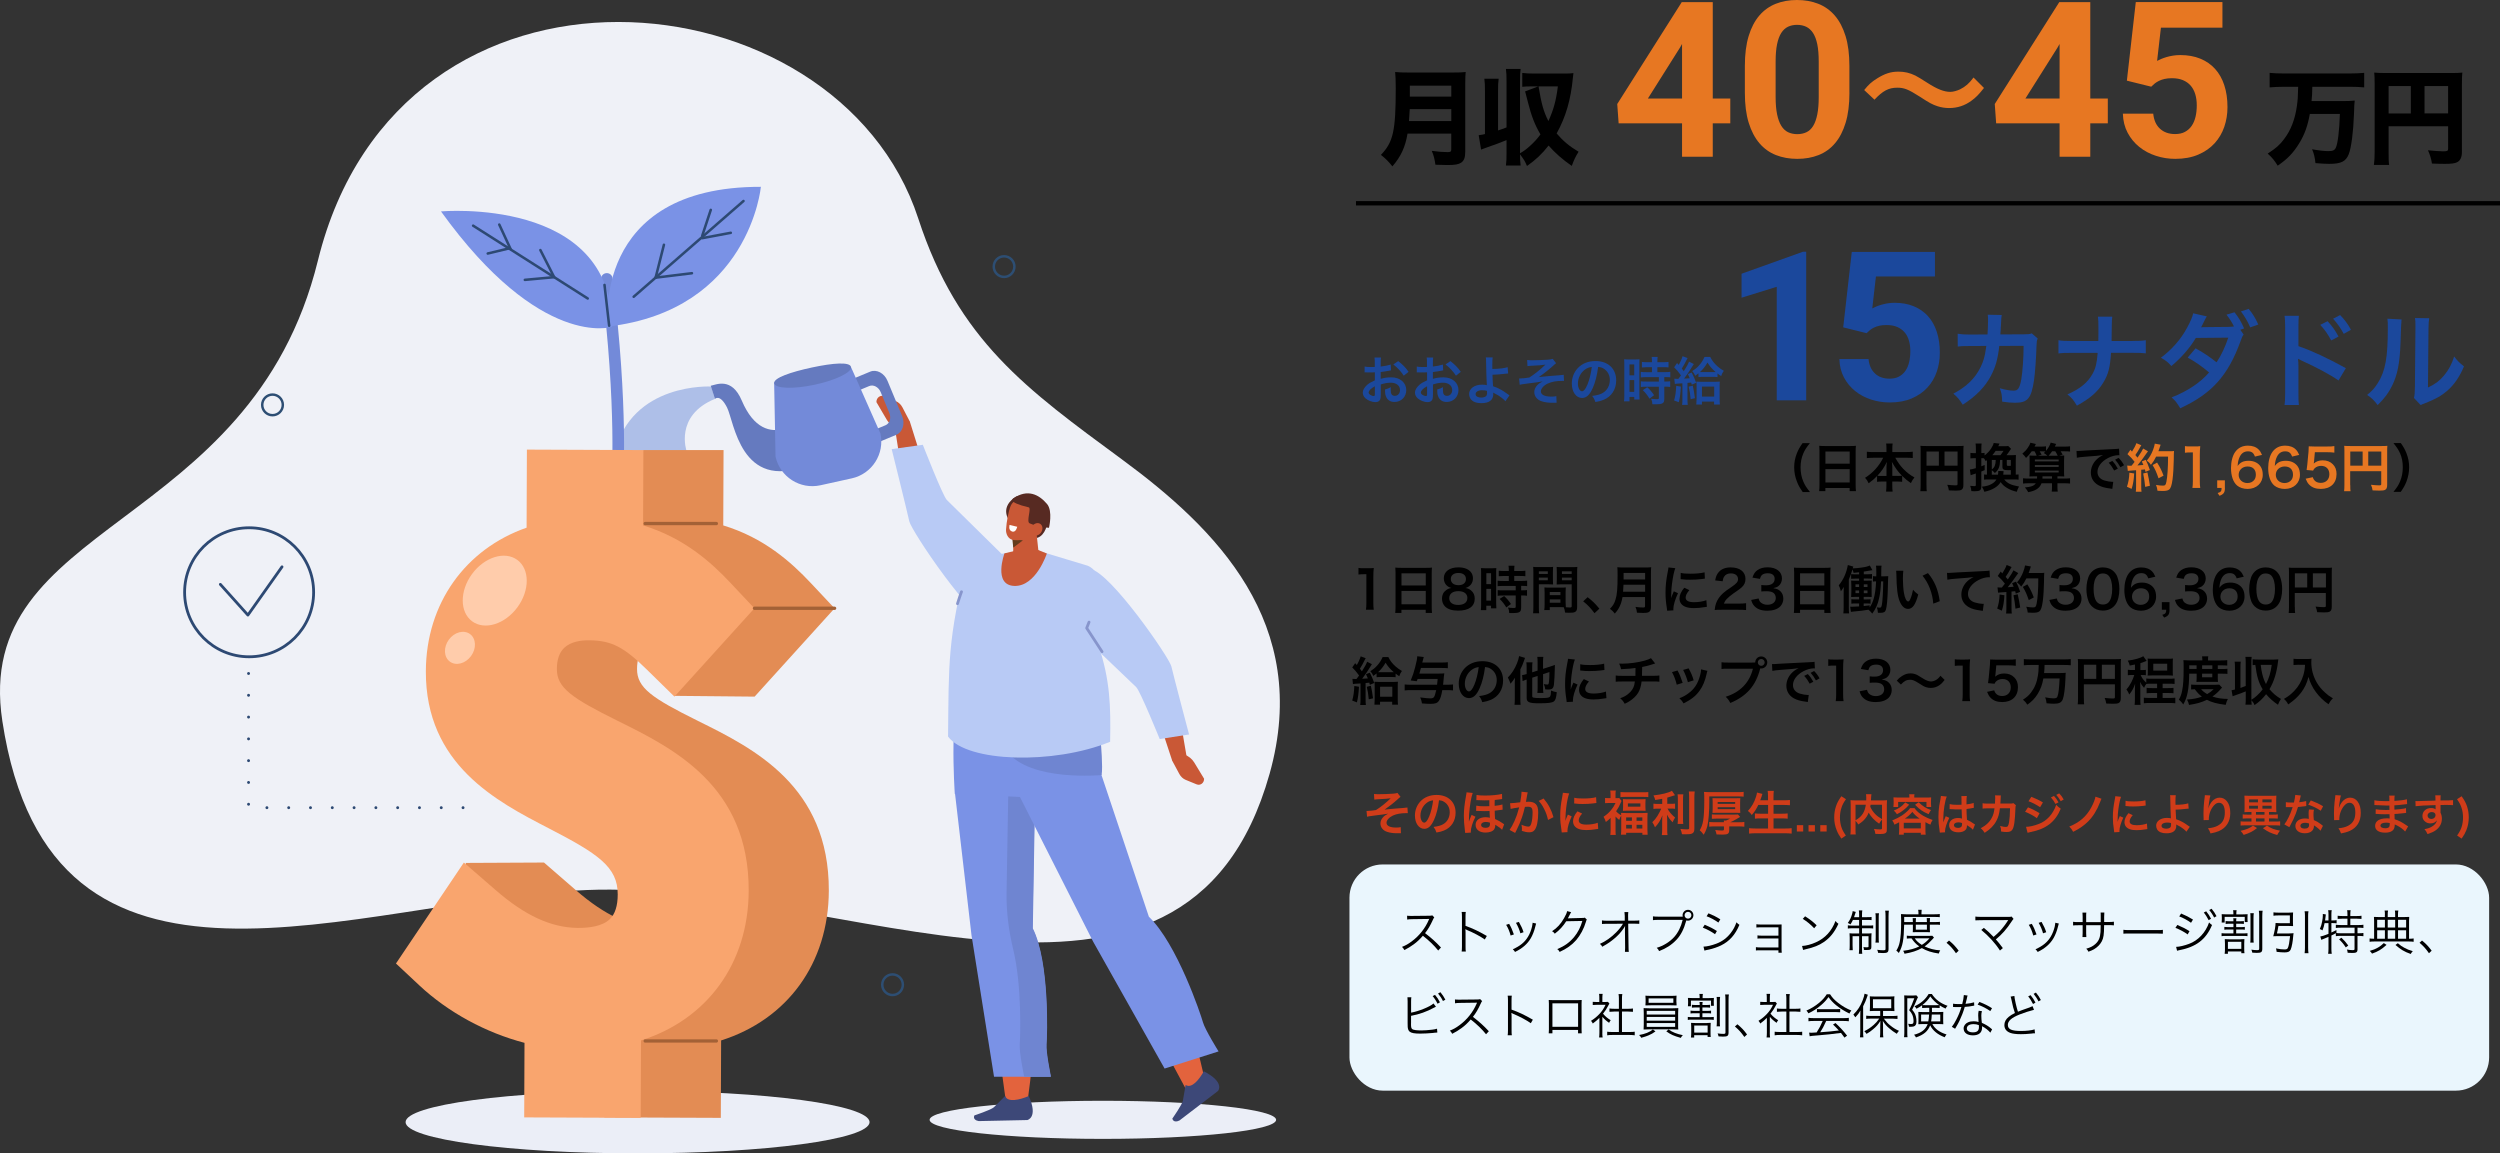 <?xml version="1.0" encoding="UTF-8"?>
<svg xmlns="http://www.w3.org/2000/svg" id="_レイヤー_2" viewBox="0 0 574.73 265.15">
  <rect x="0" y="0" width="574.73" height="265.15" fill="#333333" stroke="none"/>
  <defs>
    <style>.cls-1{stroke:#a36136;stroke-width:.76px;}.cls-1,.cls-2,.cls-3,.cls-4,.cls-5,.cls-6,.cls-7,.cls-8,.cls-9{fill:none;}.cls-1,.cls-2,.cls-3,.cls-4,.cls-5,.cls-7,.cls-8,.cls-9{stroke-linecap:round;}.cls-1,.cls-2,.cls-4,.cls-7{stroke-linejoin:round;}.cls-2,.cls-3,.cls-9{stroke:#2d4973;}.cls-2,.cls-7{stroke-width:.65px;}.cls-3{stroke-dasharray:0 5.01;stroke-width:.67px;}.cls-3,.cls-5,.cls-6,.cls-8,.cls-9{stroke-miterlimit:10;}.cls-4{stroke:#738ad9;stroke-width:2.67px;}.cls-5,.cls-10,.cls-11,.cls-12,.cls-13,.cls-14,.cls-15,.cls-16,.cls-17,.cls-18,.cls-19,.cls-20,.cls-21,.cls-22,.cls-7{fill-rule:evenodd;}.cls-5,.cls-8{stroke:#2d4e73;stroke-width:.57px;}.cls-6{stroke:#000;}.cls-10{fill:#572a22;}.cls-10,.cls-11,.cls-12,.cls-13,.cls-14,.cls-15,.cls-16,.cls-17,.cls-18,.cls-19,.cls-20,.cls-21,.cls-22,.cls-23,.cls-24,.cls-25,.cls-26,.cls-27,.cls-28,.cls-29,.cls-30,.cls-31,.cls-32,.cls-33,.cls-34,.cls-35{stroke-width:0px;}.cls-11{fill:#3d4878;}.cls-12{fill:#633c1d;}.cls-13,.cls-25{fill:#7a92e6;}.cls-14{fill:#6f85d1;}.cls-15{fill:#aebfe8;}.cls-16{fill:#e3633d;}.cls-17,.cls-28{fill:#c95836;}.cls-18,.cls-33{fill:#ffccab;}.cls-19{fill:#fff;}.cls-20{fill:#738ad9;}.cls-21,.cls-30{fill:#657abf;}.cls-22{fill:#b8caf5;}.cls-7{stroke:#8795cc;}.cls-9{stroke-width:.59px;}.cls-24{fill:#f9a56e;}.cls-26{fill:#1b489c;}.cls-27{fill:#e38c54;}.cls-29{fill:#d03c19;}.cls-31{fill:#eff1f7;}.cls-32{fill:#e77722;}.cls-34{fill:#eaf6fd;}.cls-35{fill:#ebeef7;}</style>
  </defs>
  <g id="_レイヤー_1-2">
    <rect class="cls-34" x="310.23" y="198.73" width="262" height="52" rx="7.64" ry="7.64"></rect>
    <path class="cls-26" d="M317.42,90.73c0,.49-.02.78-.1,1.02-.11.42-.54.7-1.1.7-.76,0-1.67-.34-2.27-.85-.43-.37-.66-.84-.66-1.36,0-.56.37-1.2,1.03-1.78.43-.37.96-.68,1.75-1.02v-1.85q-.11,0-.5.02c-.18.01-.35.01-.65.01-.18,0-.52-.01-.66-.01-.16-.01-.26-.01-.3-.01-.05,0-.14,0-.25.01v-1.34c.32.07.8.11,1.44.11.12,0,.25,0,.42-.01.29-.01.35-.01.48-.01v-.79c0-.68-.01-1-.07-1.38h1.5c-.06.38-.07.64-.07,1.31v.77c.9-.11,1.7-.26,2.31-.46l.05,1.34c-.22.04-.44.07-1.27.22-.4.07-.64.11-1.09.16v1.56c.82-.24,1.57-.34,2.45-.34,2,0,3.43,1.22,3.43,2.93,0,1.56-1.16,2.73-2.72,2.73-.97,0-1.65-.47-1.97-1.33-.16-.41-.2-.8-.2-1.54.61-.17.82-.25,1.33-.53-.02.23-.02.34-.02.53,0,.5.05.83.17,1.06.13.25.42.41.76.41.71,0,1.21-.56,1.21-1.33,0-1.03-.84-1.7-2.12-1.7-.72,0-1.45.13-2.3.4v2.36ZM316.07,88.8c-.9.48-1.43,1.01-1.43,1.44,0,.2.12.38.4.55.24.17.54.26.77.26.2,0,.26-.11.26-.5v-1.75ZM322.71,86.37c-.6-.95-1.48-1.89-2.4-2.59l1.13-.76c1.04.8,1.74,1.52,2.38,2.46l-1.1.89Z"></path>
    <path class="cls-26" d="M329.42,90.73c0,.49-.02.78-.1,1.02-.11.42-.54.7-1.1.7-.76,0-1.67-.34-2.27-.85-.43-.37-.66-.84-.66-1.36,0-.56.37-1.2,1.03-1.78.43-.37.96-.68,1.75-1.02v-1.85q-.11,0-.5.02c-.18.01-.35.01-.65.01-.18,0-.52-.01-.66-.01-.16-.01-.26-.01-.3-.01-.05,0-.14,0-.25.01v-1.34c.32.07.8.11,1.44.11.12,0,.25,0,.42-.01.29-.01.35-.01.48-.01v-.79c0-.68-.01-1-.07-1.38h1.5c-.06.38-.07.64-.07,1.31v.77c.9-.11,1.7-.26,2.31-.46l.05,1.34c-.22.04-.44.07-1.27.22-.4.07-.64.11-1.09.16v1.56c.82-.24,1.57-.34,2.45-.34,2,0,3.43,1.22,3.43,2.93,0,1.56-1.16,2.73-2.72,2.73-.97,0-1.65-.47-1.97-1.33-.16-.41-.2-.8-.2-1.54.61-.17.82-.25,1.33-.53-.02.23-.02.34-.02.53,0,.5.05.83.17,1.06.13.25.42.41.76.41.71,0,1.21-.56,1.21-1.33,0-1.03-.84-1.7-2.12-1.7-.72,0-1.45.13-2.3.4v2.36ZM328.07,88.8c-.9.48-1.43,1.01-1.43,1.44,0,.2.12.38.4.55.24.17.54.26.77.26.2,0,.26-.11.26-.5v-1.75ZM334.71,86.37c-.6-.95-1.48-1.89-2.4-2.59l1.13-.76c1.04.8,1.74,1.52,2.38,2.46l-1.1.89Z"></path>
    <path class="cls-26" d="M343.15,82.18c-.06.4-.08.98-.08,1.86,0,.17,0,.2.01.78,1.44-.01,2.76-.16,3.51-.41l.12,1.45q-.24.01-.78.07c-1.01.13-1.87.19-2.82.22.02.94.05,1.48.13,2.65.67.2,1.24.46,1.87.82.43.24.64.38,1.55,1.02.16.11.22.16.36.24l-.94,1.36c-.22-.26-.41-.44-.85-.79-.58-.44-.95-.68-1.58-.98-.16-.08-.25-.13-.38-.22.01.1.02.2.02.38,0,1.34-.95,2.05-2.73,2.05-1.22,0-2.07-.35-2.52-1.03-.18-.3-.3-.7-.3-1.07,0-1.25,1.24-2.15,2.96-2.15.44,0,.88.05,1.12.12t-.01-.12c-.05-.43-.16-3.71-.17-5.21-.01-.6-.01-.72-.06-1.05h1.57ZM340.73,89.71c-.9,0-1.5.36-1.5.89,0,.29.13.48.41.62.23.11.55.18.88.18.46,0,.85-.12,1.09-.32.17-.14.25-.37.25-.67,0-.22-.01-.55-.01-.56-.44-.11-.66-.13-1.12-.13Z"></path>
    <path class="cls-26" d="M351.09,82.76c.38.05.62.06,1.18.06,1.08,0,2.63-.06,3.56-.13.58-.05.88-.1,1.13-.19l.78,1c-.25.18-.31.23-.7.59-.86.79-2.22,1.87-3.3,2.61.6-.08,1.46-.17,2.91-.29.76-.06,1.31-.1,1.58-.12.43-.05.74-.07.85-.08.19-.01.23-.01.4-.05l.08,1.4h-.36c-1.37,0-2.45.19-3.33.59-.97.44-1.63,1.17-1.63,1.82,0,.78.86,1.21,2.41,1.21.46,0,.79-.02,1.14-.11l.06,1.52c-.13-.01-.28-.01-.44-.01-.08,0-.28,0-.61.01h-.16c-.73,0-1.61-.13-2.23-.34-1.03-.32-1.69-1.15-1.69-2.1,0-.56.23-1.1.65-1.56.34-.36.64-.58,1.28-.91-.52.1-.9.16-1.48.23-.54.07-.98.12-1.32.17-.48.06-1.13.14-1.93.26-.24.04-.32.06-.55.12l-.14-1.46c.08.01.16.01.19.01.24,0,.74-.04,1.03-.07.06-.01.22-.02.46-.06.29-.02.41-.05.68-.1,1.06-.64,2.78-2.03,3.68-2.95-.92.13-1.36.17-3.35.26-.31.01-.52.04-.77.07l-.07-1.42Z"></path>
    <path class="cls-26" d="M366.14,89.24c-.68,1.55-1.45,2.25-2.44,2.25-1.37,0-2.35-1.39-2.35-3.32,0-1.32.47-2.55,1.32-3.49,1.01-1.1,2.42-1.68,4.13-1.68,2.88,0,4.75,1.75,4.75,4.45,0,2.07-1.08,3.73-2.91,4.47-.58.24-1.04.36-1.88.5-.2-.64-.35-.9-.73-1.4,1.1-.14,1.82-.33,2.39-.66,1.04-.58,1.67-1.71,1.67-3,0-1.15-.52-2.09-1.48-2.66-.37-.22-.68-.31-1.21-.36-.23,1.88-.65,3.54-1.25,4.89ZM364.38,84.95c-1.01.72-1.63,1.96-1.63,3.24,0,.98.42,1.76.95,1.76.4,0,.8-.5,1.24-1.54.46-1.08.85-2.7,1-4.05-.62.07-1.06.24-1.55.59Z"></path>
    <path class="cls-26" d="M373.42,83.81c0-.54-.01-.85-.05-1.21.26.02.49.04,1.06.04h1.45c.54,0,.76-.01,1.04-.04-.04.28-.04.49-.04,1.19v6.86c0,.64.01.9.04,1.2h-1.22v-.6h-1.09v1.01h-1.26c.05-.37.07-.79.07-1.43v-7.02ZM374.61,86.28h1.08v-2.51h-1.08v2.51ZM374.61,90.08h1.08v-2.7h-1.08v2.7ZM378.74,84.41q-1,.02-1.28.06v-1.27c.34.05.72.07,1.25.07h1.06v-.32c0-.34-.02-.6-.07-.9h1.38c-.04.28-.06.53-.06.9v.32h1.31c.52,0,.91-.02,1.25-.07v1.27c-.34-.05-.7-.06-1.24-.06h-1.32v1.14h1.66c.58,0,1.01-.02,1.31-.07v1.27c-.32-.05-.65-.06-1.18-.06h-.2v1.02h.16c.58,0,.9-.01,1.19-.06v1.31c-.35-.06-.65-.07-1.19-.07h-.16v2.71c0,.7-.12.98-.48,1.15-.3.13-.72.19-1.32.19q-.11,0-.94-.01c-.02-.52-.11-.88-.29-1.26.3.05.92.1,1.34.1.37,0,.44-.06.44-.32v-2.55h-2.87c-.44,0-.9.02-1.28.07v-1.31c.31.05.68.06,1.31.06h2.84v-1.02h-2.84c-.5,0-.95.02-1.32.06v-1.27c.3.05.76.07,1.33.07h1.24v-1.14h-1.02ZM379.21,91.66c-.48-.8-.94-1.38-1.54-1.97l1.02-.67c.59.53,1.07,1.08,1.57,1.83l-1.06.8Z"></path>
    <path class="cls-26" d="M386.42,88.88c-.1,1.66-.22,2.53-.48,3.59l-1.08-.42c.29-.98.42-1.87.49-3.35l1.07.18ZM384.92,87.06c.25.02.52.04.74.04.05,0,.11,0,.19-.01.24-.3.32-.43.59-.79q-.06-.08-.17-.23c-.44-.62-.83-1.07-1.4-1.63l.67-.98q.19.2.38.42c.29-.5.32-.59.48-.92.28-.66.36-.86.41-1.07l1.15.42c-.07.1-.11.18-.2.37-.35.74-.72,1.4-1.13,2.05.24.3.3.37.46.6.62-.96,1.07-1.78,1.2-2.2l1.1.56c-.08.12-.17.25-.34.54-.42.73-1.25,1.96-1.9,2.81.7-.04.9-.05,1.31-.08-.13-.34-.2-.49-.43-.97l.88-.35c.43.85.74,1.57,1.02,2.37l-1.01.42c-.07-.24-.07-.25-.13-.49q-.42.05-.85.08v3.8c0,.59.01.89.07,1.26h-1.31c.06-.42.07-.72.07-1.27v-3.69q-.43.02-1.19.07c-.25.02-.37.04-.55.07l-.12-1.2ZM389.15,88.65c.2.88.34,1.62.5,2.89l-.98.23c-.11-1.15-.23-1.96-.46-2.88l.94-.24ZM390.45,85.83c-.28.24-.4.32-.74.56-.18-.47-.31-.67-.68-1.08.73-.47,1.02-.71,1.51-1.24.55-.58.96-1.21,1.32-2.02h1.31c.42.86.9,1.49,1.66,2.16.48.42.88.71,1.46,1.04-.31.43-.47.74-.61,1.21-.41-.28-.55-.37-.84-.61v.84c-.29-.04-.56-.05-1.08-.05h-2.22c-.48,0-.77.01-1.08.05v-.88ZM391.27,93h-1.3c.04-.41.06-.79.06-1.24v-2.94c0-.6-.01-.78-.05-1.09.3.02.56.04,1.03.04h3.39c.47,0,.76-.01.98-.04-.04.3-.05.54-.05,1.08v2.82c0,.59.02,1.09.06,1.37h-1.34v-.67h-2.79v.67ZM393.86,85.54c.28,0,.41,0,.55-.01-.83-.73-1.36-1.33-1.87-2.18-.53.9-1.03,1.54-1.73,2.18.22.01.34.01.62.01h2.42ZM391.27,91.17h2.81v-2.29h-2.81v2.29Z"></path>
    <path class="cls-26" d="M415.23,92.04h-6.77v-26.11l-8.09,2.51v-5.51l14.13-5.06h.73v34.17Z"></path>
    <path class="cls-26" d="M423.74,75.25l1.97-17.34h19.12v5.65h-13.57l-.84,7.34c.23-.12.52-.26.87-.41s.74-.29,1.18-.42.93-.24,1.45-.33,1.07-.13,1.63-.13c1.64,0,3.11.26,4.39.79s2.38,1.28,3.27,2.26,1.57,2.19,2.04,3.61.7,3.03.7,4.83c0,1.52-.23,2.96-.7,4.34s-1.18,2.59-2.13,3.63-2.15,1.88-3.6,2.51-3.14.94-5.1.94c-1.47,0-2.89-.22-4.27-.67s-2.59-1.09-3.66-1.95-1.92-1.89-2.58-3.13-1.01-2.64-1.05-4.22h6.7c.14,1.42.64,2.53,1.49,3.32s1.96,1.18,3.34,1.18c.86,0,1.59-.16,2.19-.49s1.09-.77,1.48-1.34.66-1.23.84-2,.27-1.61.27-2.5-.11-1.71-.33-2.45-.55-1.38-1.01-1.9-1.02-.93-1.71-1.22-1.5-.43-2.44-.43c-.62,0-1.17.05-1.63.16s-.87.25-1.23.42-.68.37-.95.6-.53.46-.76.69l-5.39-1.34Z"></path>
    <path class="cls-26" d="M468.44,77.85c-.19.43-.24.77-.26,1.61-.07,2.71-.34,6.41-.58,7.99-.62,4.15-1.46,5.14-4.34,5.14-.91,0-1.73-.07-2.98-.26-.05-1.51-.12-1.97-.55-3.07,1.42.38,2.38.55,3.17.55,1.03,0,1.39-.53,1.78-2.62.29-1.66.53-4.92.53-7.68l-5.59.02c-.34,3-.84,4.8-1.92,6.86-1.32,2.54-3.46,4.73-6.48,6.65-.82-1.27-1.15-1.66-2.16-2.54,3-1.58,4.97-3.48,6.24-6.05.65-1.32,1.01-2.5,1.22-4.18.05-.34.1-.58.12-.74l-3.98.02c-1.46,0-1.8.02-2.59.12l-.02-2.95c.82.14,1.46.19,2.66.19l4.2-.02c.07-.91.12-2.3.12-3v-.6c0-.31,0-.5-.07-.94l3.22.07c-.05.31-.07.41-.1.74,0,.14-.02.29-.02.46q-.05.5-.1,1.75c-.02.53-.02.74-.1,1.51l5.33-.02c1.08,0,1.3-.02,1.9-.22l1.37,1.2Z"></path>
    <path class="cls-26" d="M490.18,78.38c1.68,0,2.18-.02,3.12-.17v3.02c-.86-.1-1.49-.12-3.07-.12h-4.92c-.22,3.34-.62,4.92-1.73,6.77-1.32,2.18-3,3.67-6.12,5.38-.82-1.37-1.18-1.8-2.18-2.59,2.88-1.25,4.7-2.74,5.78-4.73.72-1.3.98-2.38,1.18-4.82h-5.95c-1.58,0-2.21.02-3.07.12v-3.02c.94.14,1.46.17,3.12.17h6.05c.02-1.01.02-1.44.02-1.87v-1.42c0-1.03-.02-1.66-.12-2.3h3.31c-.1.77-.1.79-.12,2.3l-.02,1.44q-.02,1.58-.02,1.85h4.75Z"></path>
    <path class="cls-26" d="M515.79,76.91c-.29.38-.38.6-.74,1.61-2.86,7.85-6.58,11.98-13.83,15.34-.72-1.22-1.15-1.78-1.99-2.5,3.6-1.39,6.7-3.46,8.62-5.74-1.46-1.27-3.41-2.62-4.92-3.41l1.82-2.14c1.9,1.06,3.14,1.9,4.82,3.22,1.01-1.46,2.02-3.6,2.69-5.67l-7.46.07c-1.32,2.26-3.43,4.66-5.62,6.46-.74-.86-1.2-1.22-2.4-1.92,2.45-1.8,4.61-4.25,6-6.86.82-1.51,1.22-2.45,1.42-3.34l3.12.7c-.26.46-.29.48-.72,1.37-.41.84-.46.94-.58,1.15.24-.02.31-.02.67-.05h.58l4.99-.05c.5-.02,1.06-.05,1.32-.1-.55-1.08-.98-1.75-1.73-2.71l1.85-.55c.98,1.25,1.56,2.21,2.21,3.72l-.89.29.77,1.1ZM517.31,75.26c-.58-1.32-1.27-2.54-2.14-3.67l1.78-.58c.98,1.18,1.56,2.14,2.21,3.6l-1.85.65Z"></path>
    <path class="cls-26" d="M525.2,93.12c.1-.67.14-1.32.14-2.69v-15.38c-.02-1.39-.05-1.87-.14-2.45h3.29c-.07.65-.1,1.1-.1,2.52v4.46c2.78.91,7.1,2.93,10.9,5.06l-1.68,2.83c-1.68-1.2-5.09-3.05-8.5-4.58-.55-.26-.62-.29-.82-.41.07.67.1,1.08.1,1.63v6.34c0,1.3.02,1.97.1,2.66h-3.29ZM535.09,73.84c1.06,1.13,1.7,2.04,2.52,3.53l-1.68.89c-.79-1.46-1.46-2.42-2.52-3.58l1.68-.84ZM538.81,76.75c-.72-1.32-1.51-2.45-2.45-3.48l1.61-.84c1.08,1.1,1.75,2.02,2.5,3.38l-1.66.94Z"></path>
    <path class="cls-26" d="M552.1,73.43q-.1.67-.24,5.38c-.17,4.68-.7,7.39-1.94,9.87-.82,1.66-1.73,2.88-3.31,4.44-.94-1.2-1.3-1.56-2.42-2.33,1.18-.96,1.75-1.61,2.47-2.76,1.73-2.76,2.28-5.86,2.28-12.58,0-1.32,0-1.54-.1-2.18l3.26.17ZM558.46,73.15c-.12.7-.14,1.1-.17,2.28l-.12,13.66c1.68-.79,2.64-1.51,3.67-2.74,1.1-1.3,1.8-2.62,2.35-4.39.84,1.08,1.15,1.39,2.26,2.26-.98,2.38-2.23,4.18-3.82,5.59-1.37,1.18-2.62,1.9-5.11,2.88-.53.19-.72.29-1.03.43l-1.54-1.63c.17-.7.19-1.22.22-2.54l.12-13.54v-.72c0-.6-.02-1.13-.1-1.58l3.26.05Z"></path>
    <path class="cls-23" d="M414.42,113.1c-.67-.96-.97-1.49-1.31-2.36-.43-1.1-.64-2.16-.64-3.31s.19-2.12.61-3.2c.35-.88.64-1.4,1.32-2.36h1.68c-.84,1.06-1.19,1.6-1.52,2.39-.42.98-.62,2-.62,3.18s.2,2.29.64,3.29c.34.79.67,1.32,1.52,2.39h-1.68Z"></path>
    <path class="cls-23" d="M418.29,103.76c0-.47-.02-.89-.06-1.28.38.05.78.06,1.33.06h5.8c.56,0,.94-.01,1.3-.06-.05.46-.06.8-.06,1.22v7.75c0,.62.02,1.02.07,1.45h-1.45v-.72h-5.58v.72h-1.43c.05-.41.07-.89.07-1.45v-7.69ZM419.65,106.59h5.58v-2.78h-5.58v2.78ZM419.65,110.92h5.58v-3.07h-5.58v3.07Z"></path>
    <path class="cls-23" d="M430.6,105.24c-.53,0-.94.02-1.43.07v-1.46c.47.06.86.08,1.43.08h3.08v-.85c0-.47-.02-.77-.07-1.12h1.5c-.06.34-.08.66-.08,1.1v.86h3.25c.6,0,1.04-.02,1.45-.08v1.46c-.53-.05-.89-.07-1.45-.07h-2.57c.56,1.02,1.13,1.81,1.8,2.52.82.85,1.67,1.51,2.61,2.01-.37.44-.58.77-.82,1.31-.77-.53-1.28-.95-2.01-1.67v1.37c-.37-.05-.71-.07-1.2-.07h-1.07v.82c0,.56.02,1.07.08,1.49h-1.51c.06-.44.08-.92.08-1.49v-.82h-.95c-.49,0-.84.02-1.2.07v-1.35c-.68.72-1.19,1.15-1.94,1.68-.24-.54-.42-.82-.82-1.26,1.8-1.12,3.25-2.72,4.17-4.61h-2.35ZM433.68,107.53c0-.37.04-.85.1-1.34-.64,1.29-1.21,2.13-2.18,3.18.28.04.52.05,1.07.05h1.02v-1.88ZM436.19,109.41c.55,0,.77-.01,1.06-.05-.94-.94-1.46-1.67-2.33-3.18.07.49.11.97.11,1.33v1.89h1.16Z"></path>
    <path class="cls-23" d="M442.89,111.53c0,.76.01,1.12.06,1.39h-1.48c.05-.38.07-.82.07-1.44v-7.84c0-.5-.01-.8-.05-1.15.38.04.7.05,1.33.05h7.29c.66,0,1.02-.01,1.31-.05-.04.35-.05.66-.05,1.31v7.69c0,.61-.14.95-.49,1.13-.23.12-.61.17-1.26.17-.47,0-1.13-.02-1.59-.05-.07-.47-.16-.8-.37-1.29.79.08,1.39.13,1.82.13.47,0,.54-.04.54-.32v-2.93h-7.14v3.21ZM445.73,103.81h-2.84v3.25h2.84v-3.25ZM450.03,107.06v-3.25h-3v3.25h3Z"></path>
    <path class="cls-23" d="M460.75,110.22c.76.92,1.51,1.28,3.41,1.63-.26.46-.37.73-.52,1.21-.98-.24-1.63-.49-2.33-.94-.64-.4-.98-.73-1.37-1.29-.37.58-.76.96-1.38,1.34-.72.43-1.37.67-2.37.89-.16-.44-.29-.73-.56-1.17,1.06-.12,1.68-.3,2.31-.67.47-.28.79-.59,1.03-1h-1.77c-.48,0-.71.01-1.08.05v-1.2c.22.04.31.04.67.05v-3.33l-.29.22c-.14-.29-.22-.38-.42-.66-.14-.01-.31-.02-.46-.02h-.13v1.87c.25-.1.4-.16.77-.31v1.19c-.4.17-.48.2-.77.32v3.38c0,.95-.3,1.16-1.61,1.16-.19,0-.34-.01-.68-.04-.04-.49-.1-.75-.26-1.21.41.05.67.07.97.07.26,0,.32-.06.32-.32v-2.59q-.96.3-1.19.4l-.18-1.31c.36-.04.65-.11,1.37-.31v-2.3h-.44c-.25,0-.49.01-.8.05v-1.27c.3.05.52.06.82.06h.43v-.97c0-.59-.02-.9-.07-1.24h1.39c-.05.34-.06.64-.06,1.22v.98h.12c.24,0,.41-.01.62-.04v.59c.64-.5,1.13-1.02,1.5-1.59.31-.48.52-.9.6-1.28l1.33.14q-.06.12-.18.4s-.06.11-.11.2h1.42c.42,0,.64-.01.88-.05l.64.65c-.1.12-.16.22-.3.44-.22.33-.48.71-.74,1.03h1.14c.5,0,.74-.01,1.03-.04-.02.31-.04.61-.04,1.16v3.35c.31-.01.46-.02.65-.05v1.21c-.32-.05-.64-.06-1.16-.06h-2.13ZM459.32,109.12c.06-.37.06-.4.06-.85l1.23.04q-.05.46-.08.82h1.74v-1.06c-.38.01-.59.02-.64.02-1.01,0-1.29-.18-1.29-.77v-1.59h-.53c-.06,1.61-.32,2.24-1.2,3.01-.26-.28-.43-.43-.71-.64v1.02h1.42ZM457.9,105.73v2.21c.43-.37.58-.55.71-.95.13-.35.17-.62.19-1.26h-.9ZM459.87,104.65c.2-.23.49-.62.72-1h-1.81c-.25.37-.44.62-.76,1h1.85ZM462.27,105.73h-.92v1.08c0,.26.05.29.5.29.1,0,.19,0,.42-.01v-1.36Z"></path>
    <path class="cls-23" d="M467.08,103.75c-.47.67-.78,1.03-1.31,1.52-.23-.35-.52-.67-.85-.98.59-.49.91-.84,1.27-1.37.34-.48.49-.82.58-1.14l1.26.3c-.04.07-.13.26-.3.59h1.5c.52,0,.84-.02,1.13-.07v1.04c.55-.65.9-1.26,1.08-1.89l1.25.32-.3.6h2.28c.56,0,.91-.02,1.22-.07v1.21c-.35-.05-.7-.06-1.22-.06h-.94c.25.4.3.46.46.75l-.79.26c.61,0,.84-.01,1.15-.04-.02.32-.04.7-.04,1.31v2.24c0,.67.01,1,.05,1.27-.38-.02-.61-.04-1.27-.04h-.3v.52h1.51c.65,0,1.06-.02,1.39-.07v1.22c-.4-.05-.83-.07-1.39-.07h-1.51v.84c0,.43.02.73.07,1.08h-1.39c.05-.3.07-.61.07-1.08v-.84h-2.41c-.25.64-.6,1.07-1.16,1.4-.52.3-.97.46-1.9.65-.19-.38-.36-.62-.76-1.09.94-.11,1.08-.13,1.44-.24.53-.17.83-.37,1.07-.72h-1.58c-.53,0-.94.02-1.36.07v-1.22c.36.05.76.07,1.36.07h1.86c.01-.19.01-.28.01-.52h-.5c-.65,0-.88.01-1.27.04.04-.3.05-.59.05-1.2v-2.76c0-.36-.01-.59-.02-.86.26.02.46.04.96.04h.68c-.17-.44-.28-.66-.49-1.02h-.62ZM467.8,106.07h5.47v-.42h-5.47v.42ZM467.8,107.35h5.47v-.44h-5.47v.44ZM467.8,108.62h5.47v-.44h-5.47v.44ZM468.91,103.75c.19.29.26.42.44.77l-.85.25h2.17c-.25-.26-.43-.4-.82-.62.18-.17.24-.22.38-.37-.24-.01-.54-.02-.89-.02h-.44ZM471.74,110.03v-.52h-2.18c0,.23,0,.3-.02.52h2.21ZM473.05,104.77c-.22-.47-.3-.62-.56-1.02h-.73c-.29.42-.53.73-.8,1.02h2.1Z"></path>
    <path class="cls-23" d="M477.34,103.66c.26.01.4.01.46.01q.22,0,1.98-.12c.88-.05,2.93-.16,6.13-.31.98-.05,1.04-.05,1.24-.1l.08,1.52q-.13-.01-.25-.01c-.72,0-1.61.24-2.37.65-1.52.79-2.42,1.99-2.42,3.2,0,.94.59,1.66,1.6,1.96.59.18,1.36.31,1.79.31.01,0,.12,0,.24-.01l-.22,1.63c-.16-.04-.18-.04-.41-.07-1.32-.17-2.07-.38-2.81-.79-1.1-.62-1.71-1.64-1.71-2.89,0-1.02.41-2.03,1.14-2.82.46-.49.89-.82,1.67-1.21-.97.14-1.71.22-4.04.38-1.07.08-1.62.16-1.99.24l-.08-1.57ZM485.61,105.97c.53.56.85,1.02,1.26,1.76l-.84.44c-.4-.73-.73-1.21-1.26-1.79l.84-.42ZM487.47,107.42c-.36-.66-.76-1.22-1.22-1.74l.8-.42c.54.55.88,1.01,1.25,1.69l-.83.47Z"></path>
    <path class="cls-32" d="M490.63,108.84c-.08,1.5-.25,2.51-.59,3.55l-1.07-.49c.34-1.03.49-1.86.56-3.23l1.09.17ZM489.03,107.03c.18.02.28.04.52.04.08,0,.2,0,.48-.01.41-.5.46-.56.7-.88-.65-.83-.77-.96-1.64-1.78l.68-1c.17.2.24.28.36.42.46-.7.88-1.51,1-1.94l1.14.47c-.07.11-.12.19-.25.43-.28.55-.82,1.43-1.12,1.83.2.24.34.38.5.6.78-1.13,1.13-1.7,1.3-2.1l1.1.64c-.12.13-.19.25-.4.55-.67,1-1.51,2.11-2.03,2.7.71-.04.76-.04,1.37-.11-.11-.3-.16-.42-.35-.82l.9-.36c.31.61.64,1.42.95,2.34l-1.01.42c-.06-.28-.08-.37-.13-.56-.36.04-.64.07-.85.08v3.78c0,.6.02.92.07,1.28h-1.32c.05-.36.07-.68.07-1.28v-3.67c-.52.04-.89.06-1.13.08-.52.04-.55.04-.78.07l-.13-1.24ZM493.67,108.61c.25,1.05.44,2.05.58,3.06l-1.09.26c-.08-.92-.25-2.13-.46-3.08l.97-.24ZM495.68,104.96c-.43.86-.64,1.2-1.2,1.9-.24-.37-.52-.65-.96-.97.6-.68,1.1-1.54,1.42-2.39.23-.6.37-1.12.43-1.51l1.34.24q-.06.16-.16.49c-.16.49-.2.64-.35,1.01h2.61c.5,0,.72-.01.98-.05q-.05.38-.06,2.09c-.01,1.37-.14,3.45-.28,4.44-.19,1.38-.41,2.04-.8,2.35-.28.22-.76.31-1.54.31-.31,0-.68-.01-1.12-.05-.06-.53-.14-.83-.34-1.34.61.11,1.15.16,1.57.16.54,0,.67-.14.82-.89.24-1.16.38-3.29.38-5.78h-2.77ZM496.23,109.97c-.5-1.46-.74-2-1.37-3.05l1.04-.58c.71,1.13,1.02,1.77,1.48,3.01l-1.15.61Z"></path>
    <path class="cls-32" d="M504.02,112.18c.07-.47.1-.94.1-1.56v-6.61h-.58c-.44,0-.79.02-1.24.07v-1.52c.37.06.64.07,1.2.07h1.1c.61,0,.79-.01,1.22-.06-.07.71-.1,1.26-.1,1.98v6.07c0,.64.02,1.07.1,1.56h-1.81Z"></path>
    <path class="cls-32" d="M511.49,112.18c0,1.03-.26,1.42-1.24,1.8l-.43-.64c.73-.2.9-.42.91-1.16h-1.01v-1.75h1.76v1.75Z"></path>
    <path class="cls-32" d="M518.39,104.97c-.31-.88-.76-1.21-1.61-1.21s-1.48.42-1.88,1.25c-.3.62-.43,1.2-.49,2.12.65-.88,1.35-1.2,2.57-1.2s2.25.53,2.78,1.43c.29.47.43,1.09.43,1.8,0,1.89-1.44,3.24-3.48,3.24-.96,0-1.85-.29-2.43-.79-.89-.77-1.39-2.21-1.39-4.02,0-1.48.37-2.89.98-3.71.71-.96,1.67-1.43,2.93-1.43,1.03,0,1.88.31,2.46.91.31.32.49.6.76,1.22l-1.62.38ZM514.65,109.16c0,1.09.85,1.89,2.03,1.89.7,0,1.31-.31,1.64-.84.18-.28.28-.67.28-1.09,0-1.19-.71-1.88-1.9-1.88s-2.05.82-2.05,1.92Z"></path>
    <path class="cls-32" d="M526.94,104.97c-.31-.88-.76-1.21-1.61-1.21s-1.48.42-1.88,1.25c-.3.62-.43,1.2-.49,2.12.65-.88,1.35-1.2,2.57-1.2s2.25.53,2.78,1.43c.29.47.43,1.09.43,1.8,0,1.89-1.44,3.24-3.48,3.24-.96,0-1.85-.29-2.43-.79-.89-.77-1.39-2.21-1.39-4.02,0-1.48.37-2.89.98-3.71.71-.96,1.67-1.43,2.93-1.43,1.03,0,1.88.31,2.46.91.31.32.49.6.76,1.22l-1.62.38ZM523.19,109.16c0,1.09.85,1.89,2.03,1.89.7,0,1.31-.31,1.64-.84.18-.28.28-.67.28-1.09,0-1.19-.71-1.88-1.9-1.88s-2.05.82-2.05,1.92Z"></path>
    <path class="cls-32" d="M531.69,109.7c.11.35.19.5.36.7.34.41.84.61,1.48.61,1.19,0,1.97-.79,1.97-1.98s-.74-1.93-1.88-1.93c-.59,0-1.12.19-1.49.55-.17.17-.25.28-.36.54l-1.5-.14c.12-.85.13-.91.16-1.25l.28-2.97c.01-.22.04-.62.05-1.22.36.02.64.04,1.27.04h2.95c.83,0,1.13-.01,1.67-.1v1.51c-.53-.07-1-.1-1.66-.1h-2.82l-.19,2.1c-.01.1-.04.26-.07.5.59-.5,1.22-.73,2.05-.73.97,0,1.75.29,2.34.9.59.58.85,1.3.85,2.25,0,2.11-1.38,3.42-3.61,3.42-1.19,0-2.07-.33-2.73-1.04-.32-.35-.49-.64-.76-1.31l1.66-.35Z"></path>
    <path class="cls-32" d="M540.31,111.53c0,.76.01,1.12.06,1.39h-1.48c.05-.38.07-.82.07-1.44v-7.84c0-.5-.01-.8-.05-1.15.38.04.7.05,1.33.05h7.29c.66,0,1.02-.01,1.31-.05-.04.35-.05.66-.05,1.31v7.69c0,.61-.14.95-.49,1.13-.23.12-.61.17-1.26.17-.47,0-1.13-.02-1.6-.05-.07-.47-.16-.8-.37-1.29.79.08,1.39.13,1.82.13.47,0,.54-.04.54-.32v-2.93h-7.14v3.21ZM543.15,103.81h-2.84v3.25h2.84v-3.25ZM547.44,107.06v-3.25h-3v3.25h3Z"></path>
    <path class="cls-23" d="M550.22,113.1c.85-1.07,1.19-1.59,1.52-2.39.43-1,.64-2.06.64-3.29s-.19-2.19-.61-3.18c-.35-.79-.7-1.33-1.54-2.39h1.69c.67.95.96,1.48,1.31,2.36.42,1.09.61,2.06.61,3.2s-.2,2.21-.62,3.31c-.35.88-.64,1.4-1.31,2.36h-1.69Z"></path>
    <path class="cls-23" d="M314.02,140.18c.07-.47.1-.94.1-1.56v-6.61h-.58c-.44,0-.79.02-1.24.07v-1.52c.37.06.64.07,1.2.07h1.1c.61,0,.79-.01,1.22-.06-.07.71-.1,1.26-.1,1.98v6.07c0,.64.02,1.07.1,1.56h-1.81Z"></path>
    <path class="cls-23" d="M320.83,131.76c0-.47-.02-.89-.06-1.28.38.05.78.06,1.33.06h5.8c.56,0,.94-.01,1.3-.06-.05.46-.06.8-.06,1.22v7.75c0,.62.02,1.02.07,1.45h-1.45v-.72h-5.58v.72h-1.43c.05-.41.07-.89.07-1.45v-7.69ZM322.19,134.59h5.58v-2.78h-5.58v2.78ZM322.19,138.92h5.58v-3.07h-5.58v3.07Z"></path>
    <path class="cls-23" d="M332.51,134.52c-.37-.38-.59-.97-.59-1.58,0-1.54,1.3-2.51,3.35-2.51,1.45,0,2.52.47,3.03,1.31.2.34.32.77.32,1.2,0,1.12-.64,1.93-1.73,2.24.54.07.9.23,1.3.56.56.46.84,1.08.84,1.87,0,1.79-1.34,2.77-3.8,2.77-1.39,0-2.35-.3-3.03-.96-.44-.43-.7-1.08-.7-1.8,0-.84.32-1.5.98-1.97.4-.28.7-.4,1.19-.48-.5-.13-.82-.31-1.16-.66ZM337.34,137.49c0-1-.78-1.59-2.08-1.59s-2.09.61-2.09,1.61.77,1.56,2.06,1.56,2.1-.56,2.1-1.57ZM333.53,133.1c0,.88.67,1.43,1.76,1.43s1.72-.54,1.72-1.42-.67-1.39-1.74-1.39-1.74.54-1.74,1.38Z"></path>
    <path class="cls-23" d="M340.5,131.81c0-.54-.01-.85-.05-1.21.26.02.49.04,1.06.04h1.45c.54,0,.76-.01,1.04-.04-.04.28-.04.49-.04,1.19v6.86c0,.64.01.9.04,1.2h-1.22v-.6h-1.09v1.01h-1.26c.05-.37.07-.79.07-1.43v-7.02ZM341.7,134.28h1.08v-2.51h-1.08v2.51ZM341.7,138.08h1.08v-2.7h-1.08v2.7ZM345.83,132.41q-1,.02-1.28.06v-1.27c.34.05.72.07,1.25.07h1.06v-.32c0-.34-.02-.6-.07-.9h1.38c-.04.28-.06.53-.06.9v.32h1.31c.52,0,.91-.02,1.25-.07v1.27c-.34-.05-.7-.06-1.24-.06h-1.32v1.14h1.66c.58,0,1.01-.02,1.31-.07v1.27c-.32-.05-.65-.06-1.18-.06h-.2v1.02h.16c.58,0,.9-.01,1.19-.06v1.31c-.35-.06-.65-.07-1.19-.07h-.16v2.71c0,.7-.12.98-.48,1.15-.3.13-.72.19-1.32.19q-.11,0-.94-.01c-.02-.52-.11-.88-.29-1.26.3.05.92.1,1.34.1.37,0,.44-.06.44-.32v-2.55h-2.87c-.44,0-.9.02-1.28.07v-1.31c.31.05.68.06,1.31.06h2.84v-1.02h-2.84c-.5,0-.95.02-1.32.06v-1.27c.3.05.76.07,1.33.07h1.24v-1.14h-1.02ZM346.3,139.66c-.48-.8-.94-1.38-1.54-1.97l1.02-.67c.59.53,1.07,1.08,1.57,1.83l-1.06.8Z"></path>
    <path class="cls-23" d="M353.77,139.51c0,.72.02,1.15.07,1.47h-1.4c.05-.36.07-.74.07-1.49v-7.83c0-.62-.01-.96-.05-1.34.34.04.65.05,1.24.05h2.12c.62,0,.9-.01,1.22-.05-.02.38-.04.65-.04,1.12v1.83c0,.55.01.83.04,1.09-.31-.02-.68-.04-1.1-.04h-2.17v5.18ZM353.77,131.94h2.06v-.6h-2.06v.6ZM353.77,133.4h2.06v-.61h-2.06v.61ZM359.93,138.56c0,.46.01.73.04,1.04.26.02.7.06.91.06.34,0,.44-.08.44-.32v-5.01h-2.36c-.42,0-.8.01-1.1.04.02-.35.04-.58.04-1.09v-1.83c0-.41-.01-.74-.04-1.12.32.04.61.05,1.22.05h2.3c.6,0,.9-.01,1.24-.05-.04.43-.05.73-.05,1.33v7.86c0,.72-.14,1.03-.58,1.21-.25.11-.61.14-1.36.14-.17,0-.22,0-.83-.04-.07-.54-.13-.76-.31-1.24-.35-.01-.58-.01-.67-.01h-2.54v.67h-1.27c.05-.29.08-.77.08-1.2v-2.93c0-.42-.01-.75-.04-1.08.35.04.62.05,1.12.05h2.67c.5,0,.77-.01,1.12-.05-.02.31-.04.61-.04,1.08v2.43ZM356.28,136.82h2.45v-.72h-2.45v.72ZM356.28,138.57h2.45v-.78h-2.45v.78ZM359.08,131.94h2.24v-.6h-2.24v.6ZM359.08,133.4h2.24v-.61h-2.24v.61Z"></path>
    <path class="cls-23" d="M364.98,137.29c1.1.84,1.77,1.5,2.7,2.64l-1.12,1.04c-.88-1.19-1.56-1.91-2.6-2.73l1.02-.95Z"></path>
    <path class="cls-23" d="M373,137.26c-.11.61-.2,1.01-.35,1.43-.32.91-.73,1.61-1.42,2.37-.35-.47-.65-.77-1.12-1.1.67-.67,1.01-1.21,1.28-2.11.36-1.12.48-2.52.48-5.64,0-.86-.01-1.39-.06-1.81.47.05.79.06,1.4.06h5c.66,0,.98-.01,1.39-.06-.05.32-.06.65-.06,1.36v7.77c0,.6-.13.95-.43,1.14-.26.18-.6.24-1.39.24-.38,0-.78-.01-1.39-.05-.07-.58-.14-.85-.35-1.34.61.1,1.27.14,1.76.14.36,0,.44-.06.44-.32v-2.08h-5.21ZM378.2,136.04v-1.61h-4.97c0,.37-.02.64-.1,1.61h5.06ZM378.2,133.21v-1.5h-4.95v1.5h4.95Z"></path>
    <path class="cls-23" d="M383.26,140.41c-.01-.22-.02-.29-.06-.56-.23-1.45-.31-2.37-.31-3.59,0-1.55.14-2.91.49-4.69.13-.67.16-.79.18-1.12l1.58.17c-.29.71-.56,2.05-.76,3.59-.12.9-.17,1.61-.18,2.65,0,.26-.01.36-.02.66.13-.42.16-.5.62-1.58l.96.43c-.66,1.39-1.07,2.78-1.07,3.63,0,.07,0,.17.01.32l-1.45.08ZM388.37,135.67c-.6.7-.85,1.21-.85,1.73,0,.68.66,1.04,1.91,1.04,1.06,0,2.1-.17,2.85-.46l.12,1.52c-.17.01-.22.02-.49.07-.96.16-1.69.23-2.48.23-1.49,0-2.45-.34-2.97-1.04-.23-.3-.36-.74-.36-1.17,0-.78.36-1.58,1.1-2.47l1.18.55ZM386.39,131.7c.54.14,1.18.19,2.22.19,1.33,0,2.47-.11,3.26-.32l.07,1.45c-.1.01-.28.04-.85.11-.77.1-1.68.14-2.57.14s-.89,0-2.16-.13l.02-1.44Z"></path>
    <path class="cls-23" d="M395.74,140.18c-.94,0-1.13.01-1.55.06.07-.68.16-1.1.31-1.54.32-.88.86-1.64,1.64-2.35.42-.37.78-.65,1.98-1.45,1.1-.76,1.44-1.15,1.44-1.76,0-.82-.64-1.32-1.65-1.32-.7,0-1.22.24-1.52.71-.2.29-.29.55-.37,1.1l-1.72-.2c.17-.91.38-1.4.83-1.92.6-.7,1.55-1.07,2.75-1.07,2.1,0,3.39,1.01,3.39,2.65,0,.79-.26,1.37-.85,1.92-.34.31-.46.41-2.01,1.48-.53.37-1.13.88-1.43,1.2-.36.38-.5.62-.68,1.08h3.36c.76,0,1.36-.04,1.75-.1v1.58c-.56-.05-1.04-.07-1.81-.07h-3.85Z"></path>
    <path class="cls-23" d="M404.29,137.58c.16.55.26.74.56.98.4.31.88.47,1.45.47,1.19,0,1.94-.61,1.94-1.56,0-.55-.24-1.01-.67-1.26-.29-.17-.85-.29-1.38-.29s-.88.01-1.28.06v-1.49c.38.05.65.06,1.16.06,1.2,0,1.91-.55,1.91-1.47,0-.83-.56-1.29-1.58-1.29-.59,0-1.02.13-1.31.37-.24.23-.36.43-.5.92l-1.72-.29c.3-.89.58-1.31,1.14-1.71.61-.44,1.39-.66,2.35-.66,2,0,3.3,1.01,3.3,2.57,0,.72-.31,1.38-.83,1.76-.26.2-.53.3-1.16.47.85.13,1.3.34,1.72.8.4.44.58.95.58,1.66,0,.65-.28,1.31-.72,1.75-.66.64-1.67.97-2.95.97-1.4,0-2.36-.36-3.05-1.14-.3-.34-.46-.65-.67-1.34l1.72-.34Z"></path>
    <path class="cls-23" d="M412.47,131.76c0-.47-.02-.89-.06-1.28.38.05.78.06,1.33.06h5.8c.56,0,.94-.01,1.3-.06-.05.46-.06.8-.06,1.22v7.75c0,.62.02,1.02.07,1.45h-1.45v-.72h-5.58v.72h-1.43c.05-.41.07-.89.07-1.45v-7.69ZM413.82,134.59h5.58v-2.78h-5.58v2.78ZM413.82,138.92h5.58v-3.07h-5.58v3.07Z"></path>
    <path class="cls-23" d="M432.44,133.64c-.1,1.93-.18,2.64-.44,3.84-.3,1.43-.76,2.46-1.58,3.59-.32-.41-.53-.62-.88-.9-1.26.2-1.96.29-3.45.42-.24.02-.38.04-.58.07l-.17-1.19c.14.01.24.02.35.02.38,0,1-.04,1.7-.08v-.68h-.86c-.46,0-.66.01-.92.05v-1.03c.24.04.46.05.92.05h.86v-.59h-.73c-.49,0-.73.01-1.1.04.04-.46.05-.68.05-1.24v-1.34c0-.55-.01-.73-.05-1.21.28.04.43.04,1.09.04h.74v-.48h-.91c-.42,0-.65.01-.92.04v-1.08c.24.04.44.05.92.05h.91v-.47c-.48.05-.66.07-1.27.13-.08-.37-.12-.48-.26-.78-.26.9-.34,1.1-.83,2.31v6.36c0,.65.01.95.06,1.44h-1.32c.05-.44.07-.88.07-1.5v-3.18c0-.54,0-.91.02-1.42-.22.41-.32.58-.66,1-.22-.77-.25-.9-.49-1.36,1.06-1.26,1.79-2.89,2.09-4.67l1.26.36c-.06.16-.07.17-.14.41.86-.04,1.27-.07,2-.18.98-.13,1.52-.28,1.93-.48l.6,1.07c-1.09.2-1.28.23-1.98.33v.61h.95c.43,0,.65-.01.94-.06v1.09c-.29-.02-.52-.04-.94-.04h-.95v.48h.92c.59,0,.71,0,.92-.02-.04.36-.04.41-.04,1.12v1.48c0,.62,0,.82.02,1.17-.37-.02-.48-.02-.96-.02h-.88v.59h.72c.42,0,.61-.01.85-.05v1.03c-.2-.04-.44-.05-.8-.05h-.77v.59c.53-.05.73-.07,1.37-.16v.46c.37-.5.61-1.01.88-1.83.31-.95.52-2.33.6-4.14-.35,0-.48.01-.72.05v-1.26c.23.04.38.05.76.05,0-.38.01-.67.01-.98,0-.85-.02-1.15-.08-1.48h1.29c-.06.29-.07.56-.07,1.39,0,.16,0,.18-.01,1.07h.54c.5,0,.74-.01,1.08-.04-.04.34-.06,1.03-.11,3.11-.06,2.19-.22,3.9-.43,4.58-.17.56-.48.74-1.28.74-.14,0-.26,0-.56-.01-.05-.55-.11-.89-.25-1.25.22.04.56.07.67.07.3,0,.38-.13.49-.68.08-.49.14-1.01.2-2.11q.08-1.28.11-3.25h-.5ZM426.56,134.34v.6h.83v-.6h-.83ZM426.56,135.74v.62h.83v-.62h-.83ZM429.32,134.94v-.6h-.85v.6h.85ZM429.32,136.37v-.62h-.85v.62h.85Z"></path>
    <path class="cls-23" d="M437.56,131.22c-.06.44-.1,1.03-.1,1.82,0,1.04.1,2.48.23,3.21.2,1.25.59,2.02.97,2.02.18,0,.35-.18.49-.52.29-.65.5-1.37.64-2.17.42.48.61.66,1.2,1.09-.62,2.34-1.32,3.31-2.34,3.31-.8,0-1.45-.59-1.93-1.74-.49-1.2-.71-2.94-.76-6.26-.01-.42-.01-.5-.05-.77h1.64ZM443.23,131.76c1.51,1.81,2.35,3.81,2.7,6.45l-1.49.56c-.07-1.13-.35-2.37-.77-3.47-.41-1.09-.98-2.06-1.7-2.95l1.26-.6Z"></path>
    <path class="cls-23" d="M447.58,131.7c.26.01.4.01.46.01q.22,0,1.98-.12c.67-.04,2.66-.14,5.98-.3.98-.05,1.16-.06,1.38-.12l.08,1.54q-.13-.01-.25-.01c-.72,0-1.61.24-2.37.65-1.52.79-2.42,1.99-2.42,3.2,0,.94.59,1.66,1.6,1.96.59.18,1.36.31,1.79.31.01,0,.12,0,.24-.01l-.22,1.63c-.14-.04-.2-.05-.41-.07-1.32-.17-2.08-.38-2.81-.79-1.1-.62-1.71-1.64-1.71-2.89,0-1.02.41-2.03,1.14-2.83.46-.49.89-.8,1.67-1.2-.97.14-1.44.18-4.04.37-.8.06-1.52.14-1.99.24l-.08-1.56Z"></path>
    <path class="cls-23" d="M460.8,136.84c-.08,1.5-.25,2.51-.59,3.55l-1.07-.49c.34-1.03.49-1.86.56-3.23l1.09.17ZM459.21,135.03c.18.02.28.04.52.04.08,0,.2,0,.48-.01.41-.5.46-.56.7-.88-.65-.83-.77-.96-1.64-1.78l.68-1c.17.2.24.28.36.42.46-.7.88-1.51,1-1.94l1.14.47c-.07.11-.12.19-.25.43-.28.55-.82,1.43-1.12,1.83.2.24.34.38.5.6.78-1.13,1.13-1.7,1.3-2.1l1.1.64c-.12.13-.19.25-.4.55-.67,1-1.51,2.11-2.03,2.7.71-.04.76-.04,1.37-.11-.11-.3-.16-.42-.35-.82l.9-.36c.31.61.64,1.42.95,2.34l-1.01.42c-.06-.28-.08-.37-.13-.56-.36.04-.64.07-.85.08v3.78c0,.6.02.92.07,1.28h-1.32c.05-.36.07-.68.07-1.28v-3.67c-.52.04-.89.06-1.13.08-.52.04-.55.04-.78.07l-.13-1.24ZM463.85,136.61c.25,1.05.44,2.05.58,3.06l-1.09.26c-.08-.92-.25-2.13-.46-3.08l.97-.24ZM465.85,132.96c-.43.86-.64,1.2-1.2,1.9-.24-.37-.52-.65-.96-.97.6-.68,1.1-1.54,1.42-2.39.23-.6.37-1.12.43-1.51l1.34.24q-.06.16-.16.49c-.16.49-.2.64-.35,1.01h2.61c.5,0,.72-.01.98-.05q-.05.38-.06,2.09c-.01,1.37-.14,3.45-.28,4.44-.19,1.38-.41,2.04-.8,2.35-.28.22-.76.31-1.54.31-.31,0-.68-.01-1.12-.05-.06-.53-.14-.83-.34-1.34.61.11,1.15.16,1.57.16.54,0,.67-.14.82-.89.24-1.16.38-3.29.38-5.78h-2.77ZM466.4,137.97c-.5-1.46-.74-2-1.37-3.05l1.04-.58c.71,1.13,1.02,1.77,1.48,3.01l-1.15.61Z"></path>
    <path class="cls-23" d="M472.84,137.58c.16.55.26.74.56.98.4.31.88.47,1.45.47,1.19,0,1.94-.61,1.94-1.56,0-.55-.24-1.01-.67-1.26-.29-.17-.85-.29-1.38-.29s-.88.01-1.28.06v-1.49c.38.05.65.06,1.16.06,1.2,0,1.91-.55,1.91-1.47,0-.83-.56-1.29-1.58-1.29-.59,0-1.02.13-1.31.37-.24.23-.36.43-.5.92l-1.72-.29c.3-.89.58-1.31,1.14-1.71.61-.44,1.39-.66,2.35-.66,2,0,3.3,1.01,3.3,2.57,0,.72-.31,1.38-.83,1.76-.26.2-.53.3-1.16.47.85.13,1.3.34,1.72.8.4.44.58.95.58,1.66,0,.65-.28,1.31-.72,1.75-.66.64-1.67.97-2.95.97-1.4,0-2.36-.36-3.05-1.14-.3-.34-.46-.65-.67-1.34l1.72-.34Z"></path>
    <path class="cls-23" d="M480.91,139.4c-.36-.36-.64-.78-.79-1.21-.31-.85-.47-1.79-.47-2.76,0-1.27.29-2.59.73-3.32.65-1.08,1.73-1.67,3.06-1.67,1.02,0,1.9.34,2.53.97.36.36.64.78.79,1.21.31.84.47,1.8.47,2.78,0,1.48-.32,2.77-.89,3.55-.67.94-1.67,1.42-2.91,1.42-1.02,0-1.88-.34-2.52-.97ZM484.74,138.48c.54-.56.84-1.68.84-3.08s-.3-2.48-.84-3.07c-.29-.32-.77-.5-1.31-.5-.58,0-1,.19-1.34.61-.53.62-.79,1.61-.79,2.91s.23,2.3.61,2.85c.37.53.88.78,1.54.78.53,0,1-.18,1.3-.5Z"></path>
    <path class="cls-23" d="M493.87,132.97c-.31-.88-.76-1.21-1.61-1.21s-1.48.42-1.88,1.25c-.3.62-.43,1.2-.49,2.12.65-.88,1.35-1.2,2.57-1.2s2.25.53,2.78,1.43c.29.47.43,1.09.43,1.8,0,1.89-1.44,3.24-3.48,3.24-.96,0-1.85-.29-2.43-.79-.89-.77-1.39-2.21-1.39-4.02,0-1.48.37-2.89.98-3.71.71-.96,1.67-1.43,2.93-1.43,1.03,0,1.88.31,2.46.91.31.32.49.6.76,1.22l-1.62.38ZM490.13,137.16c0,1.09.85,1.89,2.03,1.89.7,0,1.31-.31,1.64-.84.18-.28.28-.67.28-1.09,0-1.19-.71-1.88-1.9-1.88s-2.05.82-2.05,1.92Z"></path>
    <path class="cls-23" d="M498.76,140.18c0,1.03-.26,1.42-1.24,1.8l-.43-.64c.73-.2.9-.42.91-1.16h-1.01v-1.75h1.76v1.75Z"></path>
    <path class="cls-23" d="M501.71,137.58c.16.55.26.74.56.98.4.31.88.47,1.45.47,1.19,0,1.94-.61,1.94-1.56,0-.55-.24-1.01-.67-1.26-.29-.17-.85-.29-1.38-.29s-.88.01-1.28.06v-1.49c.38.05.65.06,1.16.06,1.2,0,1.91-.55,1.91-1.47,0-.83-.56-1.29-1.58-1.29-.59,0-1.02.13-1.31.37-.24.23-.36.43-.5.92l-1.72-.29c.3-.89.58-1.31,1.14-1.71.61-.44,1.39-.66,2.35-.66,2,0,3.3,1.01,3.3,2.57,0,.72-.31,1.38-.83,1.76-.26.2-.53.3-1.16.47.85.13,1.3.34,1.72.8.4.44.58.95.58,1.66,0,.65-.28,1.31-.72,1.75-.66.64-1.67.97-2.95.97-1.4,0-2.36-.36-3.05-1.14-.3-.34-.46-.65-.67-1.34l1.71-.34Z"></path>
    <path class="cls-23" d="M514.2,132.97c-.31-.88-.76-1.21-1.61-1.21s-1.48.42-1.88,1.25c-.3.62-.43,1.2-.49,2.12.65-.88,1.35-1.2,2.57-1.2s2.25.53,2.78,1.43c.29.47.43,1.09.43,1.8,0,1.89-1.44,3.24-3.48,3.24-.96,0-1.85-.29-2.43-.79-.89-.77-1.39-2.21-1.39-4.02,0-1.48.37-2.89.98-3.71.71-.96,1.67-1.43,2.93-1.43,1.03,0,1.88.31,2.46.91.31.32.49.6.76,1.22l-1.62.38ZM510.46,137.16c0,1.09.85,1.89,2.03,1.89.7,0,1.31-.31,1.64-.84.18-.28.28-.67.28-1.09,0-1.19-.71-1.88-1.9-1.88s-2.05.82-2.05,1.92Z"></path>
    <path class="cls-23" d="M518.33,139.4c-.36-.36-.64-.78-.79-1.21-.31-.85-.47-1.79-.47-2.76,0-1.27.29-2.59.73-3.32.65-1.08,1.73-1.67,3.06-1.67,1.02,0,1.9.34,2.53.97.36.36.64.78.79,1.21.31.84.47,1.8.47,2.78,0,1.48-.32,2.77-.89,3.55-.67.94-1.67,1.42-2.91,1.42-1.02,0-1.88-.34-2.52-.97ZM522.16,138.48c.54-.56.84-1.68.84-3.08s-.3-2.48-.84-3.07c-.29-.32-.77-.5-1.31-.5-.58,0-1,.19-1.34.61-.53.62-.79,1.61-.79,2.91s.23,2.3.61,2.85c.37.53.88.78,1.54.78.53,0,1-.18,1.3-.5Z"></path>
    <path class="cls-23" d="M527.57,139.53c0,.76.01,1.12.06,1.39h-1.48c.05-.38.07-.82.07-1.44v-7.84c0-.5-.01-.8-.05-1.15.38.04.7.05,1.33.05h7.29c.66,0,1.02-.01,1.31-.05-.04.35-.05.66-.05,1.31v7.69c0,.61-.14.95-.49,1.13-.23.12-.61.17-1.26.17-.47,0-1.13-.02-1.6-.05-.07-.47-.16-.8-.37-1.29.79.08,1.39.13,1.82.13.47,0,.54-.04.54-.32v-2.93h-7.14v3.21ZM530.41,131.81h-2.84v3.25h2.84v-3.25ZM534.71,135.06v-3.25h-3v3.25h3Z"></path>
    <path class="cls-23" d="M312.42,157.88c-.1,1.66-.22,2.53-.48,3.59l-1.08-.42c.29-.98.42-1.87.49-3.35l1.07.18ZM310.92,156.06c.25.02.52.04.74.04.05,0,.11,0,.19-.01.24-.3.32-.43.59-.79q-.06-.08-.17-.23c-.44-.62-.83-1.07-1.4-1.63l.67-.98q.19.2.38.42c.29-.5.32-.59.48-.92.28-.66.36-.86.41-1.07l1.15.42c-.07.1-.11.18-.2.37-.35.74-.72,1.4-1.13,2.05.24.3.3.37.46.6.62-.96,1.07-1.78,1.2-2.2l1.1.56c-.08.12-.17.25-.34.54-.42.73-1.25,1.96-1.9,2.81.7-.04.9-.05,1.31-.08-.13-.34-.2-.49-.43-.97l.88-.35c.43.85.74,1.57,1.02,2.37l-1.01.42c-.07-.24-.07-.25-.13-.49q-.42.05-.85.08v3.8c0,.59.01.89.07,1.26h-1.31c.06-.42.07-.72.07-1.27v-3.69q-.43.02-1.19.07c-.25.02-.37.04-.55.07l-.12-1.2ZM315.15,157.65c.2.88.34,1.62.5,2.89l-.98.23c-.11-1.15-.23-1.96-.46-2.88l.94-.24ZM316.45,154.83c-.28.24-.4.32-.74.56-.18-.47-.31-.67-.68-1.08.73-.47,1.02-.71,1.51-1.24.55-.58.96-1.21,1.32-2.02h1.31c.42.86.9,1.49,1.66,2.16.48.42.88.71,1.46,1.04-.31.43-.47.74-.61,1.21-.41-.28-.55-.37-.84-.61v.84c-.29-.04-.56-.05-1.08-.05h-2.22c-.48,0-.77.01-1.08.05v-.88ZM317.27,162h-1.3c.04-.41.06-.79.06-1.24v-2.94c0-.6-.01-.78-.05-1.09.3.02.56.04,1.03.04h3.39c.47,0,.76-.01.98-.04-.04.3-.05.54-.05,1.08v2.82c0,.59.02,1.09.06,1.37h-1.34v-.67h-2.79v.67ZM319.86,154.54c.28,0,.41,0,.55-.01-.83-.73-1.36-1.33-1.87-2.18-.53.9-1.03,1.54-1.73,2.18.22.01.34.01.62.01h2.42ZM317.27,160.17h2.81v-2.29h-2.81v2.29Z"></path>
    <path class="cls-23" d="M325.9,156.08c-.07.2-.1.26-.19.53l-1.4-.17c.49-1.21.71-1.81,1.01-3,.36-1.38.48-2.04.49-2.57l1.5.17c-.08.23-.11.35-.34,1.27h4.4c.72,0,1.02-.01,1.48-.07v1.38c-.38-.04-.79-.06-1.42-.06h-4.77c-.11.4-.18.67-.36,1.29h4.52c.59,0,.95-.01,1.22-.06-.08.48-.11.72-.24,2.22-.01.13-.02.23-.05.41h.84c.5,0,.98-.02,1.45-.07v1.37c-.46-.05-.96-.07-1.45-.07h-1.02c-.2,1.21-.43,1.97-.77,2.45-.37.54-.84.71-1.96.71-.53,0-.94-.02-1.94-.1-.08-.55-.16-.79-.4-1.38,1.36.18,1.8.22,2.33.22.47,0,.71-.1.86-.35.16-.26.3-.74.48-1.55h-5.73c-.54,0-1.04.02-1.52.07v-1.37c.43.05.92.07,1.54.07h5.91c.07-.56.1-.74.14-1.34h-4.62Z"></path>
    <path class="cls-23" d="M340.14,158.24c-.68,1.55-1.45,2.25-2.44,2.25-1.37,0-2.35-1.39-2.35-3.32,0-1.32.47-2.55,1.32-3.49,1.01-1.1,2.42-1.68,4.13-1.68,2.88,0,4.75,1.75,4.75,4.45,0,2.07-1.08,3.73-2.91,4.47-.58.24-1.04.36-1.88.5-.2-.64-.35-.9-.73-1.4,1.1-.14,1.82-.33,2.39-.66,1.04-.58,1.67-1.71,1.67-3,0-1.15-.52-2.09-1.48-2.66-.37-.22-.68-.31-1.21-.36-.23,1.88-.65,3.54-1.25,4.89ZM338.38,153.95c-1.01.72-1.63,1.96-1.63,3.24,0,.98.42,1.76.95,1.76.4,0,.8-.5,1.24-1.54.46-1.08.85-2.7,1-4.05-.62.07-1.06.24-1.55.59Z"></path>
    <path class="cls-23" d="M348.23,157.12q0-.29.04-1.32c-.29.49-.59.9-1.01,1.38-.17-.5-.31-.83-.62-1.42.89-.88,1.6-2,2.12-3.31.24-.6.41-1.19.47-1.62l1.36.41c-.1.28-.12.35-.24.68-.28.8-.44,1.21-.84,1.98v6.68c0,.56.02,1,.06,1.45h-1.4c.05-.43.07-.82.07-1.46v-3.45ZM352.25,155.81v4.2c0,.24.06.31.32.37.3.07.66.1,1.51.1,1.35,0,1.87-.05,2.13-.23.13-.08.24-.29.29-.55.04-.23.05-.37.08-.95.53.22.74.28,1.31.38-.14,1.37-.3,1.83-.67,2.12-.46.32-1.26.43-3.44.43s-2.81-.24-2.81-1.2v-4.26c-.11.04-.19.06-.24.07-.35.12-.47.17-.7.28l-.11-1.37c.29-.04.64-.12,1.04-.24v-1.42c0-.56-.01-.89-.07-1.27h1.42c-.06.35-.07.66-.07,1.22v1.07l1.24-.4v-1.96c0-.48-.02-.79-.07-1.2h1.39c-.05.37-.07.67-.07,1.16v1.6l1.75-.56c.47-.14.74-.25.97-.36-.01.25-.01.35-.01.65-.02,1.44-.11,3.09-.2,3.87-.12.9-.42,1.16-1.34,1.16-.23,0-.36-.01-.66-.04-.06-.47-.13-.74-.34-1.22.31.06.62.11.82.11.26,0,.31-.08.38-.65.06-.47.1-1.26.1-2.22l-1.46.48v3.12c0,.49.01.79.07,1.2h-1.39c.06-.37.07-.68.07-1.24v-2.67l-1.24.4Z"></path>
    <path class="cls-23" d="M360.17,161.41c-.01-.22-.02-.29-.06-.56-.23-1.45-.31-2.37-.31-3.59,0-1.55.14-2.91.49-4.69.13-.67.16-.79.18-1.12l1.58.17c-.29.71-.56,2.05-.76,3.59-.12.9-.17,1.61-.18,2.65,0,.26-.01.36-.02.66.13-.42.16-.5.62-1.58l.96.43c-.66,1.39-1.07,2.78-1.07,3.63,0,.07,0,.17.01.32l-1.45.08ZM365.28,156.67c-.6.7-.85,1.21-.85,1.73,0,.68.66,1.04,1.91,1.04,1.06,0,2.1-.17,2.85-.46l.12,1.52c-.17.01-.22.02-.49.07-.96.16-1.69.23-2.48.23-1.49,0-2.45-.34-2.97-1.04-.23-.3-.36-.74-.36-1.17,0-.78.36-1.58,1.1-2.47l1.18.55ZM363.3,152.7c.54.14,1.18.19,2.22.19,1.33,0,2.47-.11,3.26-.32l.07,1.45c-.1.01-.28.04-.85.11-.77.1-1.68.14-2.57.14s-.89,0-2.16-.13l.02-1.44Z"></path>
    <path class="cls-23" d="M380.53,152.52q-.14.04-1.01.32c-.68.22-1.07.31-2,.49q-.01,1.62-.04,2.03h2.54c.82,0,1.02-.01,1.46-.08v1.44c-.44-.05-.67-.06-1.44-.06h-2.65c-.13,1.12-.38,1.92-.8,2.62-.42.7-1.12,1.37-1.96,1.91-.34.22-.56.35-1.12.6-.35-.61-.54-.84-1.04-1.27.86-.31,1.32-.56,1.86-1.01.72-.58,1.18-1.26,1.38-2.04.05-.2.08-.41.13-.8h-2.96c-.77,0-1,.01-1.44.06v-1.44c.44.07.65.08,1.46.08h3.07c.02-.5.02-.97.02-1.81-.97.14-1.34.18-3.32.28-.12-.54-.18-.72-.44-1.29.37.02.56.02.74.02,1.61,0,3.66-.28,5.13-.7.7-.2,1.04-.34,1.45-.56l.96,1.22Z"></path>
    <path class="cls-23" d="M385.65,154.14c.5.92.74,1.5,1.18,2.84l-1.36.43c-.31-1.21-.55-1.85-1.09-2.9l1.27-.37ZM392.53,154.22c-.07.18-.1.24-.17.61-.35,1.63-.89,2.95-1.66,3.99-.89,1.21-1.88,1.99-3.66,2.89-.31-.53-.46-.71-.96-1.19.84-.32,1.33-.59,2.04-1.1,1.4-1.02,2.21-2.24,2.72-4.16.16-.59.22-1.01.22-1.38l1.46.34ZM388.2,153.65c.64,1.19.86,1.71,1.16,2.76l-1.33.42c-.23-.91-.59-1.83-1.09-2.82l1.26-.36Z"></path>
    <path class="cls-23" d="M402.8,152.32c.36,0,.5-.01.71-.02.01-.78.61-1.39,1.38-1.39s1.39.62,1.39,1.38-.62,1.39-1.39,1.39c-.07,0-.14-.01-.23-.02-.97,3.92-3.09,6.37-6.88,7.95-.31-.62-.52-.9-1.06-1.43,3.32-1.03,5.49-3.26,6.26-6.45h-5.71c-.89,0-1.12.01-1.51.07v-1.56c.43.07.72.08,1.54.08h5.51ZM404.11,152.28c0,.43.35.79.78.79s.79-.36.79-.79-.35-.78-.79-.78-.78.35-.78.78Z"></path>
    <path class="cls-23" d="M407.34,152.66c.26.01.4.01.46.01q.22,0,1.98-.12c.88-.05,2.93-.16,6.13-.31.98-.05,1.04-.05,1.24-.1l.08,1.52q-.13-.01-.25-.01c-.72,0-1.61.24-2.37.65-1.52.79-2.42,1.99-2.42,3.2,0,.94.59,1.66,1.6,1.96.59.18,1.36.31,1.79.31.01,0,.12,0,.24-.01l-.22,1.63c-.16-.04-.18-.04-.41-.07-1.32-.17-2.07-.38-2.81-.79-1.1-.62-1.71-1.64-1.71-2.89,0-1.02.41-2.03,1.14-2.82.46-.49.89-.82,1.67-1.21-.97.14-1.71.22-4.04.38-1.07.08-1.62.16-1.99.24l-.08-1.57ZM415.61,154.97c.53.56.85,1.02,1.26,1.76l-.84.44c-.4-.73-.73-1.21-1.26-1.79l.84-.42ZM417.47,156.42c-.36-.66-.76-1.22-1.22-1.74l.8-.42c.54.55.88,1.01,1.25,1.69l-.83.47Z"></path>
    <path class="cls-23" d="M422.02,161.18c.07-.47.1-.94.1-1.56v-6.61h-.58c-.44,0-.79.02-1.24.07v-1.52c.37.06.64.07,1.2.07h1.1c.61,0,.79-.01,1.22-.06-.07.71-.1,1.26-.1,1.98v6.07c0,.64.02,1.07.1,1.56h-1.81Z"></path>
    <path class="cls-23" d="M429.21,158.58c.16.55.26.74.56.98.4.31.88.47,1.45.47,1.19,0,1.94-.61,1.94-1.56,0-.55-.24-1.01-.67-1.26-.29-.17-.85-.29-1.38-.29s-.88.01-1.28.06v-1.49c.38.05.65.06,1.16.06,1.2,0,1.91-.55,1.91-1.47,0-.83-.56-1.29-1.58-1.29-.59,0-1.02.13-1.31.37-.24.23-.36.43-.5.92l-1.72-.29c.3-.89.58-1.31,1.14-1.71.61-.44,1.39-.66,2.35-.66,2,0,3.3,1.01,3.3,2.57,0,.72-.31,1.38-.83,1.76-.26.2-.53.3-1.16.47.85.13,1.3.34,1.72.8.4.44.58.95.58,1.66,0,.65-.28,1.31-.72,1.75-.66.64-1.67.97-2.95.97-1.4,0-2.36-.36-3.05-1.14-.3-.34-.46-.65-.67-1.34l1.72-.34Z"></path>
    <path class="cls-23" d="M436.04,156.5c.44-.54.66-.73,1.19-1.07.73-.46,1.27-.62,1.97-.62.55,0,1.03.11,1.55.36q.31.16,1.09.66c.91.59,1.55.84,2.12.84.25,0,.6-.1.89-.23.52-.26.83-.53,1.25-1.09l.96.96c-.49.62-.74.88-1.14,1.16-.61.46-1.3.68-2.07.68-.36,0-.73-.06-1.06-.17-.47-.16-.71-.28-1.64-.89-1.06-.67-1.43-.82-2.06-.82-.78,0-1.33.29-2.09,1.1l-.95-.89Z"></path>
    <path class="cls-23" d="M451.11,161.18c.07-.47.1-.94.1-1.56v-6.61h-.58c-.44,0-.79.02-1.24.07v-1.52c.37.06.64.07,1.2.07h1.1c.61,0,.79-.01,1.22-.06-.07.71-.1,1.26-.1,1.98v6.07c0,.64.02,1.07.1,1.56h-1.81Z"></path>
    <path class="cls-23" d="M458.45,158.7c.11.35.19.5.36.7.34.41.84.61,1.48.61,1.19,0,1.97-.79,1.97-1.98s-.74-1.93-1.88-1.93c-.59,0-1.12.19-1.49.55-.17.17-.25.28-.36.54l-1.5-.14c.12-.85.13-.91.16-1.25l.28-2.97c.01-.22.04-.62.05-1.22.36.02.64.04,1.27.04h2.95c.83,0,1.13-.01,1.67-.1v1.51c-.53-.07-1-.1-1.66-.1h-2.82l-.19,2.1c-.01.1-.04.26-.07.5.59-.5,1.22-.73,2.05-.73.97,0,1.75.29,2.34.9.59.58.85,1.3.85,2.25,0,2.11-1.38,3.42-3.61,3.42-1.19,0-2.07-.33-2.73-1.04-.32-.35-.49-.64-.76-1.31l1.66-.35Z"></path>
    <path class="cls-23" d="M466.81,152.87c-.55,0-1.06.02-1.55.07v-1.42c.44.05.95.07,1.54.07h7.71c.58,0,1.07-.02,1.54-.07v1.42c-.47-.05-.98-.07-1.52-.07h-4.5c-.02.94-.04,1.2-.11,1.86h3.44c.71,0,1.18-.01,1.54-.06-.04.28-.04.29-.07,1.35-.08,2.11-.32,4.02-.62,4.75-.3.74-.83,1.01-2.02,1.01-.4,0-.65-.01-1.7-.1-.06-.54-.13-.89-.32-1.37.7.14,1.42.24,1.88.24.59,0,.8-.1.94-.43.24-.59.41-2.05.49-4.14h-3.73c-.25,1.43-.65,2.48-1.33,3.59-.64,1.01-1.27,1.67-2.35,2.43-.28-.46-.58-.8-1.01-1.15.88-.56,1.32-.96,1.85-1.64.84-1.09,1.36-2.36,1.6-3.96.12-.79.13-.91.17-2.39h-1.85Z"></path>
    <path class="cls-23" d="M479.07,160.53c0,.76.01,1.12.06,1.39h-1.48c.05-.38.07-.82.07-1.44v-7.84c0-.5-.01-.8-.05-1.15.38.04.7.05,1.33.05h7.29c.66,0,1.02-.01,1.31-.05-.04.35-.05.66-.05,1.31v7.69c0,.61-.14.95-.49,1.13-.23.12-.61.17-1.26.17-.47,0-1.13-.02-1.59-.05-.07-.47-.16-.8-.37-1.29.79.08,1.39.13,1.82.13.47,0,.54-.04.54-.32v-2.93h-7.14v3.21ZM481.91,152.81h-2.84v3.25h2.84v-3.25ZM486.2,156.06v-3.25h-3v3.25h3Z"></path>
    <path class="cls-23" d="M490.83,152.76c-.4.08-.59.12-1.22.25-.12-.49-.23-.77-.46-1.14,1.54-.18,2.97-.6,3.57-1.02l.77,1.08c-.14.06-.17.06-.28.11-.56.23-.82.32-1.15.42v1.58h.52c.34,0,.53-.01.74-.05v1.25c-.23-.04-.46-.05-.77-.05h-.43c.32.73.65,1.16,1.29,1.76v-.97c.32.05.65.06,1.27.06h3.9c.61,0,.94-.01,1.34-.06v1.26c-.43-.05-.76-.06-1.36-.06h-1.39v1.01h1.26c.56,0,.9-.01,1.24-.06v1.25c-.34-.05-.68-.06-1.24-.06h-1.26v1.13h1.57c.64,0,1-.01,1.35-.06v1.29c-.41-.05-.8-.07-1.35-.07h-4.55c-.55,0-.95.02-1.34.07v-1.29c.31.05.68.06,1.34.06h1.71v-1.13h-1.19c-.54,0-.89.01-1.22.06v-1.25c.31.05.61.06,1.22.06h1.19v-1.01h-1.26c-.58,0-.89.01-1.22.05-.19.24-.35.5-.52.9-.4-.44-.66-.84-.92-1.36.04.3.06.9.06,1.28v2.57c0,.7.01,1.08.06,1.43h-1.37c.05-.41.07-.83.07-1.42v-2.08c0-.17.02-.78.05-1.37-.3.94-.66,1.61-1.35,2.48-.2-.49-.37-.8-.65-1.17.41-.43.79-1,1.14-1.68.3-.59.56-1.25.66-1.63h-.65c-.32,0-.52.01-.83.06v-1.27c.29.05.48.06.88.06h.76v-1.28ZM493.78,152.35c0-.38-.02-.7-.05-.96.3.04.59.05,1.03.05h3.75c.47,0,.74-.01,1.04-.05-.04.29-.05.58-.05.96v1.99c0,.47.01.7.05.97-.29-.02-.6-.04-1.06-.04h-3.73c-.44,0-.76.01-1.04.04.04-.28.05-.49.05-.96v-2ZM495.02,154.16h3.2v-1.57h-3.2v1.57Z"></path>
    <path class="cls-23" d="M503.28,154.87c-.02,1.83-.13,3.14-.34,4.23-.22,1.13-.48,1.88-1.02,2.85-.34-.48-.59-.76-1.01-1.1.4-.73.59-1.26.74-2.05.26-1.25.35-2.57.35-5.41,0-.89-.01-1.2-.05-1.63.42.04.84.06,1.36.06h2.99v-.26c0-.26-.02-.46-.06-.68h1.43c-.05.2-.06.4-.06.7v.25h2.97c.67,0,1.09-.02,1.45-.07v1.25c-.4-.04-.7-.05-1.26-.05h-.92v.84h1.15c.49,0,.76-.01,1.07-.06v1.19c-.28-.04-.52-.05-1.07-.05h-1.15v1.13c0,.3.01.55.04.76-.28-.01-.3-.01-.78-.01h-3.33c-.47,0-.62,0-.84.01.02-.2.05-.5.05-.76v-1.13h-1.7ZM510.83,158.08c-.11.11-.12.12-.23.24-.65.76-1.26,1.31-1.98,1.8,1.04.37,2.09.54,3.55.56-.23.44-.37.83-.5,1.36-2.02-.25-3.21-.58-4.33-1.16-1.25.6-2.28.9-4.1,1.18-.1-.46-.19-.71-.47-1.24,1.51-.11,2.43-.3,3.43-.67-.67-.52-1.03-.88-1.63-1.7-.42.01-.6.02-.85.05v-1.13c.3.05.65.06,1.28.06h4.19c.49,0,.71-.01,1-.04l.65.7ZM504.98,153.79v-.84h-1.69v.84h1.69ZM506.02,158.44c.36.44.74.74,1.39,1.13.64-.37.95-.61,1.49-1.13h-2.88ZM508.6,153.79v-.84h-2.35v.84h2.35ZM506.24,155.7h2.35v-.83h-2.35v.83Z"></path>
    <path class="cls-23" d="M515.05,158.16c.49-.18.65-.23,1.22-.46v-5.31c0-.61-.01-.94-.07-1.38h1.44c-.06.42-.07.76-.07,1.38v8.48c.59-.36.8-.52,1.28-.95.54-.49.95-.94,1.32-1.45-.92-1.52-1.36-2.97-1.69-5.62-.3.01-.43.02-.62.06v-1.35c.4.05.73.07,1.26.07h3.69c.36,0,.61-.01.96-.05q-.02.14-.06.43c-.3,2.6-.92,4.64-1.98,6.43.84.98,1.5,1.55,2.64,2.24-.32.49-.44.74-.68,1.34-1.07-.72-2.04-1.58-2.73-2.43-.83,1.06-1.61,1.8-2.67,2.51-.14-.42-.31-.68-.71-1.14.01.44.02.7.07,1.04h-1.44c.06-.46.07-.77.07-1.38v-1.68c-.67.28-1.51.6-2.46.92-.25.08-.31.11-.56.2l-.24-1.38c.36-.06.48-.08.78-.17v-5.01c0-.61-.01-.94-.07-1.38h1.4c-.06.43-.07.74-.07,1.38v4.65ZM519.72,152.84c.13,1.07.19,1.42.35,2.08.23.96.48,1.63.86,2.34.71-1.38,1.08-2.61,1.32-4.41h-2.53Z"></path>
    <path class="cls-23" d="M528.41,152.82c-.32,0-.68.02-1.15.06v-1.44c.35.05.6.06,1.13.06h1.91c.49,0,.82-.01,1.09-.06-.04.35-.04.46-.04.76,0,1.7.43,3.29,1.28,4.75.5.84,1.09,1.56,1.92,2.3.61.56.96.82,1.77,1.29-.46.44-.68.76-1.02,1.36-1.2-.84-2.1-1.71-2.91-2.82-.44-.59-.71-1.04-1.06-1.77-.31-.66-.42-.96-.61-1.7-.43,1.54-.91,2.55-1.72,3.62-.77,1-1.67,1.83-2.97,2.71-.25-.53-.53-.89-.98-1.26,1.02-.59,1.61-1.04,2.41-1.88.94-.97,1.67-2.25,2.05-3.55.24-.83.35-1.45.4-2.42h-1.5Z"></path>
    <path class="cls-23" d="M323.58,30.71c-.5,3.05-1.51,5.26-3.48,7.54-.86-1.1-1.56-1.8-2.64-2.64,2.83-2.95,3.41-5.47,3.41-15.34,0-1.85-.05-2.86-.14-3.72.91.1,1.66.12,2.95.12h10.39c1.42,0,2.11-.02,2.88-.12-.07.65-.1,1.34-.1,2.86v15.41c0,1.39-.26,2.11-.96,2.59-.6.38-1.39.53-3.14.53-.74,0-1.58-.02-2.76-.07-.19-1.34-.36-2.04-.84-3.19,1.3.19,2.66.29,3.62.29.7,0,.86-.12.86-.58v-3.67h-10.06ZM333.64,27.83v-2.74h-9.55c-.05.82-.1,1.68-.17,2.74h9.72ZM333.64,22.21v-2.52h-9.53v2.52h9.53Z"></path>
    <path class="cls-23" d="M344.37,29.99c.74-.24,1.06-.34,1.97-.7v-10.56c0-1.32-.02-1.92-.14-2.88h3.38c-.12.84-.14,1.51-.14,2.88v16.51c.98-.58,1.39-.89,2.28-1.68,1.01-.91,1.66-1.63,2.42-2.66-1.25-2.09-2.11-4.3-2.86-7.32q-.43-1.78-.67-2.57l3.02-1.15h-1.25c-1.32,0-1.87.02-2.42.1v-3.19c.89.1,1.58.14,2.71.14h7.08c.77,0,1.3-.02,1.97-.1q-.05.34-.12,1.03c-.48,5.09-1.63,9.02-3.74,12.84,1.51,1.75,2.9,2.93,5.04,4.2-.72,1.18-1.03,1.82-1.56,3.26-2.04-1.39-3.89-3.02-5.33-4.68-1.49,1.9-2.95,3.29-4.97,4.7-.46-1.08-.6-1.32-1.34-2.33q-.07-.1-.26-.36c0,1.22.05,1.8.14,2.59h-3.38c.12-.96.14-1.56.14-2.9v-2.95c-1.15.48-2.95,1.15-4.7,1.75-.53.19-.65.24-1.15.43l-.55-3.31c.82-.12.98-.14,1.44-.26v-9.84c0-1.34-.02-1.94-.14-2.88h3.29c-.12.84-.14,1.51-.14,2.88v9ZM353.7,19.86c.65,3.96,1.15,5.79,2.26,7.97,1.18-2.54,1.78-4.73,2.18-7.97h-4.44Z"></path>
    <path class="cls-32" d="M393.75,22.66h4.03v5.69h-4.03v7.69h-7.06v-7.69h-14.58l-.32-4.44L386.62.49h7.13v22.17ZM378.83,22.66h7.86v-12.55l-.46.81-7.4,11.74Z"></path>
    <path class="cls-32" d="M425.17,21.34c0,2.67-.29,4.96-.87,6.87-.58,1.91-1.39,3.49-2.44,4.72-1.05,1.24-2.31,2.14-3.78,2.72-1.47.58-3.1.87-4.9.87s-3.42-.29-4.9-.87c-1.47-.58-2.74-1.48-3.8-2.72-1.06-1.24-1.88-2.81-2.47-4.72-.59-1.91-.88-4.2-.88-6.87v-6.18c0-2.67.29-4.96.87-6.87.58-1.91,1.4-3.48,2.45-4.71,1.06-1.23,2.32-2.13,3.78-2.71,1.46-.58,3.09-.87,4.88-.87s3.42.29,4.9.87c1.47.58,2.74,1.48,3.8,2.71,1.06,1.23,1.88,2.8,2.47,4.71.59,1.91.88,4.2.88,6.87v6.18ZM418.11,14.16c0-1.58-.11-2.91-.33-3.98s-.55-1.94-.98-2.6c-.43-.66-.96-1.13-1.57-1.43-.62-.29-1.32-.44-2.1-.44s-1.48.15-2.09.44-1.13.77-1.55,1.43c-.42.66-.74,1.53-.96,2.6s-.33,2.4-.33,3.98v8.11c0,1.6.11,2.94.34,4.03.23,1.09.55,1.97.98,2.65.42.67.94,1.16,1.56,1.45.62.29,1.32.44,2.1.44s1.48-.15,2.1-.44c.62-.29,1.14-.78,1.55-1.45.42-.68.73-1.56.95-2.65.22-1.09.33-2.43.33-4.03v-8.11Z"></path>
    <path class="cls-32" d="M428.56,20.7c1.11-1.35,1.65-1.83,2.97-2.67,1.83-1.14,3.18-1.56,4.92-1.56,1.38,0,2.58.27,3.87.9q.78.39,2.73,1.65c2.28,1.47,3.87,2.1,5.31,2.1.63,0,1.5-.24,2.22-.57,1.29-.66,2.07-1.32,3.12-2.73l2.4,2.4c-1.23,1.56-1.86,2.19-2.85,2.91-1.53,1.14-3.24,1.71-5.19,1.71-.9,0-1.83-.15-2.64-.42-1.17-.39-1.77-.69-4.11-2.22-2.64-1.68-3.57-2.04-5.16-2.04-1.95,0-3.33.72-5.22,2.76l-2.37-2.22Z"></path>
    <path class="cls-32" d="M480.54,22.66h4.03v5.69h-4.03v7.69h-7.06v-7.69h-14.58l-.32-4.44L473.41.49h7.13v22.17ZM465.62,22.66h7.86v-12.55l-.46.81-7.4,11.74Z"></path>
    <path class="cls-32" d="M488.95,18.55l2.05-18.07h19.92v5.88h-14.14l-.88,7.64c.24-.13.54-.27.9-.43.36-.15.77-.3,1.23-.44.46-.14.97-.25,1.51-.34.54-.09,1.11-.13,1.7-.13,1.71,0,3.23.27,4.58.82,1.34.55,2.48,1.33,3.41,2.36s1.64,2.28,2.12,3.76c.49,1.48.73,3.16.73,5.03,0,1.58-.24,3.08-.73,4.52-.49,1.43-1.23,2.69-2.22,3.78-.99,1.09-2.24,1.96-3.75,2.61-1.51.65-3.28.98-5.31.98-1.53,0-3.01-.23-4.44-.7-1.43-.46-2.7-1.14-3.81-2.03-1.11-.89-2-1.97-2.69-3.26-.68-1.29-1.05-2.75-1.1-4.39h6.98c.15,1.48.66,2.63,1.55,3.45.89.82,2.05,1.23,3.48,1.23.9,0,1.66-.17,2.28-.51.63-.34,1.14-.81,1.54-1.39.4-.59.69-1.28.88-2.09.19-.81.28-1.67.28-2.6s-.11-1.78-.34-2.55c-.23-.77-.58-1.43-1.05-1.98-.47-.55-1.07-.97-1.78-1.27-.72-.3-1.56-.45-2.54-.45-.65,0-1.22.06-1.7.17-.48.11-.91.26-1.28.44-.37.18-.7.39-.99.62-.29.24-.55.48-.79.72l-5.62-1.39Z"></path>
    <path class="cls-23" d="M525.11,19.95c-1.18,0-2.33.05-3.34.14v-3.34c.94.1,2.06.14,3.31.14h15.12c1.2,0,2.3-.05,3.31-.14v3.34c-.98-.1-2.14-.14-3.29-.14h-8.64c-.02,1.51-.05,2.09-.17,3.29h6.7c1.46,0,2.4-.02,3.22-.12q-.1.58-.17,3.1c-.14,4.08-.62,7.75-1.2,9.22-.67,1.68-1.75,2.23-4.49,2.23-.79,0-1.66-.05-3.17-.17-.12-1.27-.34-2.18-.77-3.19,1.34.26,2.81.43,3.72.43,1.03,0,1.46-.19,1.73-.77.46-.96.82-3.91.94-7.78h-6.91c-.48,2.71-1.2,4.73-2.42,6.72-1.39,2.26-2.69,3.62-4.97,5.18-.7-1.15-1.32-1.92-2.3-2.78,1.87-1.2,2.81-2.02,3.79-3.36,1.54-2.02,2.5-4.51,2.93-7.61.19-1.46.22-1.7.29-4.39h-3.22Z"></path>
    <path class="cls-23" d="M549.12,35.03c0,1.49.02,2.3.12,2.88h-3.5c.12-.89.17-1.7.17-3v-15.82c0-1.06-.02-1.7-.1-2.4.84.07,1.51.1,2.88.1h14.57c1.46,0,2.16-.02,2.81-.1-.07.72-.1,1.37-.1,2.81v15.46c0,1.22-.38,1.99-1.13,2.35-.5.26-1.34.36-2.78.36-.79,0-1.9-.02-2.98-.07-.17-1.13-.41-1.9-.91-3.05,1.42.14,2.81.24,3.43.24,1.01,0,1.2-.1,1.2-.58v-5.18h-13.68v6ZM554.23,19.79h-5.11v6.29h5.11v-6.29ZM562.8,26.07v-6.29h-5.42v6.29h5.42Z"></path>
    <path class="cls-29" d="M315.88,182.53c.35.04.57.05,1.08.05.99,0,2.41-.05,3.27-.12.53-.04.8-.09,1.03-.18l.71.91c-.23.17-.29.21-.64.54-.79.73-2.04,1.72-3.03,2.4.55-.08,1.34-.15,2.67-.26.69-.05,1.2-.09,1.45-.11.4-.04.68-.07.78-.08.18-.01.21-.01.36-.04l.08,1.29h-.33c-1.25,0-2.24.18-3.06.54-.89.41-1.5,1.08-1.5,1.67,0,.72.79,1.11,2.21,1.11.42,0,.73-.02,1.05-.1l.05,1.4c-.12-.01-.25-.01-.41-.01-.08,0-.25,0-.56.01h-.14c-.67,0-1.47-.12-2.05-.31-.95-.3-1.55-1.06-1.55-1.92,0-.52.21-1.01.59-1.43.31-.33.58-.53,1.18-.84-.47.09-.83.14-1.35.21-.5.07-.9.11-1.21.15-.44.05-1.03.13-1.77.24-.22.03-.3.06-.51.11l-.13-1.34c.08.01.14.01.18.01.22,0,.68-.03.95-.07.05-.01.2-.02.42-.05.26-.02.37-.04.63-.09.97-.58,2.55-1.86,3.38-2.71-.85.12-1.24.15-3.07.24-.29.01-.47.03-.7.07l-.07-1.3Z"></path>
    <path class="cls-29" d="M329.67,188.47c-.63,1.42-1.33,2.07-2.23,2.07-1.25,0-2.16-1.28-2.16-3.05,0-1.21.43-2.34,1.21-3.2.92-1.01,2.22-1.54,3.78-1.54,2.64,0,4.36,1.61,4.36,4.08,0,1.9-.99,3.42-2.67,4.1-.53.22-.96.33-1.73.46-.19-.58-.32-.83-.67-1.29,1.01-.13,1.67-.31,2.19-.61.96-.53,1.53-1.57,1.53-2.75,0-1.06-.47-1.92-1.35-2.44-.34-.2-.63-.29-1.11-.33-.21,1.73-.59,3.25-1.14,4.49ZM328.05,184.53c-.92.66-1.5,1.79-1.5,2.97,0,.9.39,1.62.87,1.62.36,0,.74-.46,1.13-1.41.42-.99.78-2.48.91-3.72-.57.07-.97.22-1.42.54Z"></path>
    <path class="cls-29" d="M336.83,191.48q0-.2-.1-.92c-.12-.87-.2-1.96-.2-2.99,0-1.39.13-2.56.51-4.71.09-.48.1-.53.1-.71l1.43.14c-.34.86-.7,2.98-.84,4.94-.01.15-.02.69-.03,1.02,0,.13,0,.25-.01.36v.22h.02q.04-.1.15-.41c.06-.17.23-.58.3-.73q.12-.26.15-.36l.89.43c-.67,1.29-1.07,2.57-1.07,3.43,0,.09,0,.11.01.22l-1.32.07ZM345.32,190.78c-.29-.33-.73-.67-1.33-1.03-.13-.08-.18-.1-.25-.15.01.08.01.11.01.22,0,.29-.07.53-.22.79-.29.48-1.07.79-2.01.79-1.41,0-2.29-.68-2.29-1.77s.94-1.76,2.29-1.76c.38,0,.78.06.98.13-.01-.13-.02-.25-.07-1.56-.7.02-1.09.03-1.16.03-.3,0-.51-.01-1.49-.04-.1-.01-.19-.01-.25-.01h-.18l.03-1.21c.44.11,1.05.15,1.91.15.3,0,.66-.01,1.1-.03-.01-.5-.01-.59-.01-.74,0-.21,0-.33.01-.62-.36.02-.83.03-1.12.03-.44,0-.61-.01-1.51-.05-.09-.01-.15-.01-.21-.01-.03,0-.09,0-.15.01l.04-1.2c.43.1,1.07.14,1.98.14,1.44,0,3.04-.15,3.88-.38l.03,1.19q-.19.01-.7.09c-.43.05-.7.09-1,.12-.03.3-.03.44-.03.8,0,.01.01.31.01.55.69-.07,1.45-.2,1.79-.32l.04,1.2c-.14.01-.19.01-.37.04-.55.09-1.08.15-1.45.19.01.81.02,1.06.08,1.92.73.31,1.23.59,1.79,1,.15.11.19.13.3.2l-.48,1.3ZM341.53,188.96c-.6,0-1.03.29-1.03.69s.37.66,1.01.66c.7,0,1.02-.27,1.02-.87,0-.09-.02-.33-.02-.33-.41-.12-.61-.15-.98-.15Z"></path>
    <path class="cls-29" d="M351.22,182.16c-.03.1-.07.22-.09.34-.02.14-.03.2-.07.37q-.03.23-.19,1.06c-.04.24-.04.26-.08.41.32-.02.47-.03.68-.03.73,0,1.27.2,1.63.58.37.42.52.95.52,1.95,0,1.89-.32,3.4-.85,4-.31.36-.64.5-1.22.5-.51,0-.96-.09-1.69-.32.01-.22.02-.37.02-.48,0-.29-.02-.51-.11-.94.59.26,1.22.43,1.61.43.32,0,.5-.21.66-.75.18-.57.29-1.57.29-2.51,0-1.01-.25-1.31-1.12-1.31-.22,0-.39.01-.64.03-.33,1.34-.43,1.67-.67,2.39-.38,1.1-.68,1.8-1.32,3.09l-.17.33c-.03.07-.03.08-.09.19l-1.28-.7c.33-.44.77-1.23,1.14-2.07.47-1.08.63-1.54,1.07-3.11-.56.07-1.61.25-1.97.35l-.13-1.3c.41,0,1.74-.13,2.34-.22.2-1.19.29-1.86.29-2.22v-.21l1.43.15ZM354.86,183.57c1.1,1.29,1.79,2.6,2.27,4.29l-1.25.64c-.21-.95-.46-1.67-.88-2.5-.4-.81-.75-1.32-1.27-1.88l1.13-.55Z"></path>
    <path class="cls-29" d="M359.03,191.38c-.01-.2-.02-.26-.06-.52-.21-1.33-.29-2.18-.29-3.29,0-1.42.13-2.67.45-4.3.12-.62.14-.73.17-1.02l1.45.15c-.26.65-.52,1.88-.69,3.29-.11.83-.15,1.47-.17,2.43,0,.24-.01.33-.02.6.12-.38.14-.46.57-1.45l.88.4c-.6,1.28-.98,2.55-.98,3.33,0,.07,0,.15.01.3l-1.33.08ZM363.72,187.03c-.55.64-.78,1.11-.78,1.58,0,.63.6.96,1.75.96.97,0,1.93-.15,2.62-.42l.11,1.4c-.15.01-.2.02-.45.07-.88.14-1.55.21-2.28.21-1.36,0-2.24-.31-2.73-.96-.21-.28-.33-.68-.33-1.08,0-.71.33-1.45,1.01-2.27l1.08.51ZM361.9,183.39c.5.13,1.08.18,2.04.18,1.22,0,2.27-.1,2.99-.3l.07,1.33c-.09.01-.25.03-.78.1-.7.09-1.54.13-2.35.13s-.81,0-1.98-.12l.02-1.32Z"></path>
    <path class="cls-29" d="M370.26,188.04c-.37.37-.56.53-1.09.93-.13-.45-.29-.81-.53-1.2.75-.51,1.22-.92,1.75-1.56.42-.51.68-.92,1.01-1.61h-1.53c-.33,0-.59.01-.88.04v-1.19c.26.03.5.04.83.04h.43v-.9c0-.29-.02-.59-.07-.85h1.28c-.04.23-.07.55-.07.86v.89h.33c.27,0,.43-.01.54-.03l.52.67c-.09.17-.17.34-.23.51-.24.61-.58,1.23-1.02,1.86.29.34.68.66,1.17.92-.01-.23-.01-.33-.03-.54.3.02.6.03,1.11.03h3.87c.54,0,.85-.01,1.12-.04-.03.3-.04.62-.04,1.13v2.77c0,.5.02.84.05,1.13h-1.21v-.45h-3.73v.43h-1.2c.04-.32.07-.65.07-1.13v-2.74c0-.18,0-.27-.01-.49-.22.34-.32.54-.45.97-.41-.32-.56-.46-.85-.78v3.06c0,.54.01.88.05,1.17h-1.25c.04-.36.07-.77.07-1.19v-2.72ZM372.53,182.09c.35.03.73.05,1.2.05h4.02c.53,0,.86-.01,1.18-.05v1.16c-.31-.04-.59-.05-1.06-.05h-4.28c-.45,0-.74.01-1.06.05v-1.16ZM373.14,184.56c0-.37-.01-.58-.04-.85.32.03.62.04,1.07.04h3.1c.43,0,.73-.01,1.04-.04-.03.28-.04.46-.04.84v.99c0,.4.01.58.04.86-.31-.03-.56-.04-1.07-.04h-3.08c-.44,0-.77.01-1.07.04.03-.26.04-.47.04-.84v-1ZM373.84,188.7h1.32v-.79h-1.32v.79ZM373.84,190.47h1.32v-.86h-1.32v.86ZM374.24,185.45h2.87v-.76h-2.87v.76ZM376.23,188.7h1.33v-.79h-1.33v.79ZM376.23,190.47h1.33v-.86h-1.33v.86Z"></path>
    <path class="cls-29" d="M382.14,183.64c-.72.14-.95.18-1.61.28-.09-.37-.2-.64-.41-1.06,1.82-.19,3.55-.62,4.24-1.06l.71,1.01c-.79.27-1.3.43-1.78.56v1.42h.88c.4,0,.67-.01.92-.05v1.2c-.28-.04-.54-.05-.95-.05h-.8c.43.79.95,1.4,1.76,2.06-.22.3-.44.72-.58,1.08-.65-.66-.89-1-1.29-1.76.03.37.05.83.05,1.39v1.92c0,.69.01,1.01.07,1.4h-1.31c.06-.41.08-.77.08-1.4v-1.84c0-.44.02-.95.06-1.32-.32.8-.47,1.11-.75,1.55-.31.47-.54.77-.96,1.21-.22-.52-.38-.83-.62-1.16.47-.44.83-.87,1.2-1.47.29-.46.71-1.28.86-1.65h-.79c-.43,0-.7.02-1.01.07v-1.22c.29.05.54.07,1.03.07h.99v-1.16ZM386.98,182.61c-.05.36-.07.68-.07,1.33v4.16c0,.7.01.98.06,1.31h-1.3c.04-.32.06-.55.06-1.29v-4.18c0-.64-.01-.95-.07-1.33h1.32ZM389.6,181.95c-.06.44-.08.87-.08,1.5v7.07c0,.58-.14.9-.5,1.09-.26.14-.64.19-1.53.19-.27,0-.44,0-.81-.02-.09-.5-.18-.75-.37-1.22.63.07,1.04.1,1.45.1.48,0,.56-.04.56-.33v-6.88c0-.55-.02-1.01-.07-1.5h1.34Z"></path>
    <path class="cls-29" d="M392.96,184.07c0,2.48-.18,4.7-.46,5.84-.2.75-.42,1.29-.84,1.99-.31-.45-.57-.75-.91-1.03.42-.71.63-1.28.79-2.18.17-.97.26-2.63.26-4.71,0-1.1-.01-1.5-.07-1.93.44.03.88.06,1.45.06h6.33c.63,0,1.06-.02,1.34-.07v1.11c-.33-.04-.62-.06-1.3-.06h-6.6v.97ZM396.32,189.04c-.01-.19-.01-.28-.03-.41h.51c.31-.11.66-.28.94-.44h-3.03c-.59,0-.86.01-1.17.04v-1.01c.36.04.66.05,1.14.05h3.86c.56,0,.76-.01,1-.03l.5.56q-.06.03-.91.54c-.4.23-.95.52-1.36.69h1.93c.58,0,.99-.02,1.31-.07v1.09c-.39-.04-.84-.07-1.31-.07h-2.16v.76c0,.91-.29,1.13-1.5,1.13-.52,0-.77-.01-1.42-.04-.08-.41-.12-.54-.31-1.02.47.07,1.19.12,1.55.12s.46-.05.46-.29v-.66h-2.12c-.48,0-.9.02-1.27.07v-1.08c.3.03.7.05,1.29.05h2.1ZM393.73,184.45c0-.41-.01-.67-.04-.96.33.02.59.03,1.21.03h3.97c.62,0,.88-.01,1.21-.03-.03.25-.04.51-.04.95v1.47c0,.44.01.65.04.97-.34-.02-.63-.03-1.22-.03h-3.95c-.58,0-.88.01-1.22.03.03-.3.04-.53.04-.96v-1.47ZM394.88,184.8h4.02v-.43h-4.02v.43ZM394.88,186.01h4.02v-.44h-4.02v.44Z"></path>
    <path class="cls-29" d="M404.22,185.05c-.45.95-.89,1.61-1.5,2.31-.29-.42-.54-.68-.9-.93.82-.84,1.48-1.99,1.86-3.21.14-.47.2-.7.24-1.02l1.25.31q-.02.09-.1.29c-.03.08-.03.09-.11.36-.05.17-.15.44-.3.82h1.79v-.84c0-.57-.02-.91-.08-1.32h1.41c-.04.36-.07.73-.07,1.31v.85h2.29c.56,0,1.03-.02,1.49-.07v1.21c-.47-.04-.92-.07-1.45-.07h-2.32v2.02h1.9c.55,0,.99-.02,1.35-.07v1.21c-.4-.04-.84-.07-1.35-.07h-1.9v2.33h2.64c.63,0,1.09-.02,1.53-.08v1.25c-.52-.05-.91-.08-1.5-.08h-6.73c-.57,0-1.05.02-1.56.08v-1.25c.47.05.95.08,1.53.08h2.83v-2.33h-1.69c-.52,0-.96.02-1.33.07v-1.21c.35.04.71.07,1.32.07h1.71v-2.02h-2.24Z"></path>
    <path class="cls-29" d="M413.08,191.16v-1.46h1.46v1.46h-1.46Z"></path>
    <path class="cls-29" d="M415.77,191.16v-1.46h1.46v1.46h-1.46Z"></path>
    <path class="cls-29" d="M418.47,191.16v-1.46h1.46v1.46h-1.46Z"></path>
    <path class="cls-29" d="M423.31,192.79c-.56-.81-.79-1.22-1.06-1.9-.4-.97-.58-1.93-.58-2.98,0-.87.13-1.72.39-2.49.27-.83.56-1.38,1.25-2.37l1.06.68c-.58.84-.82,1.29-1.04,1.99-.23.69-.34,1.42-.34,2.21s.11,1.51.32,2.17c.22.68.46,1.13,1.04,1.98l-1.04.71Z"></path>
    <path class="cls-29" d="M432.66,188.42c-.25.26-.46.55-.66.94-1.04-.69-1.9-1.6-2.41-2.54-.14.37-.28.65-.48.95-.47.71-1,1.2-1.9,1.77-.14-.27-.36-.55-.64-.84v1.94c0,.62,0,.92.05,1.19h-1.23c.05-.34.07-.73.07-1.21v-5.7c0-.41-.01-.69-.04-.97.36.04.64.05,1.16.05h2.45c.01-.23.01-.37.01-.54,0-.4-.02-.62-.06-.88h1.25c-.04.18-.05.27-.06.5q-.01.14-.03.55,0,.21-.02.37h2.55c.55,0,.8,0,1.14-.05-.03.27-.04.55-.04.97v5.73c0,.42-.03.57-.15.72-.22.28-.58.36-1.52.36-.27,0-.57,0-.97-.03-.07-.5-.14-.75-.31-1.14.5.07.91.11,1.3.11.49,0,.54-.03.54-.32v-1.93ZM426.57,188.58c.81-.48,1.27-.9,1.66-1.5.36-.56.58-1.21.71-2.08h-2.37v3.58ZM430.03,185c-.03.25-.04.3-.07.48.28.62.68,1.2,1.13,1.66.43.44.89.78,1.57,1.17v-3.31h-2.63Z"></path>
    <path class="cls-29" d="M436.6,189.03c-.36.2-.55.3-1.07.56-.15-.42-.26-.63-.52-.98.89-.36,1.63-.74,2.26-1.15.43-.29.91-.67,1.33-1.08.23-.23.33-.34.51-.6h1.02c.41.62,1.09,1.22,1.98,1.75.65.38,1.37.7,2.18.98-.26.39-.32.51-.51,1.07-.47-.21-.58-.26-1.14-.57v1.88c0,.42.01.68.06.99h-1.12v-.43h-3.92v.43h-1.12c.04-.32.06-.6.06-1v-1.85ZM438.95,183.22c0-.25,0-.41-.05-.63h1.23c-.05.21-.06.37-.06.63v.13h2.78c.4,0,.74,0,1.11-.04-.03.22-.04.46-.04.73v.74c0,.3.01.5.04.75h-1.08v-1.17h-6.51v1.17h-1.09c.04-.26.05-.45.05-.75v-.74c0-.26-.02-.49-.04-.73.36.03.7.04,1.1.04h2.56v-.13ZM438.9,184.99c-.52.6-.8.87-1.39,1.32-.5.37-.79.55-1.42.87-.24-.36-.38-.53-.72-.84.6-.25.89-.4,1.31-.67.53-.35.81-.61,1.33-1.2l.89.52ZM437.66,190.44h3.92v-1.29h-3.92v1.29ZM441.31,188.19c-.78-.55-1.13-.87-1.67-1.54-.52.61-1.11,1.13-1.72,1.54h3.39ZM441.09,184.43c1.01.98,1.58,1.34,2.83,1.79-.24.34-.31.46-.54.95-1.41-.6-1.95-.98-3.12-2.16l.83-.58Z"></path>
    <path class="cls-29" d="M445.95,191.41c-.01-.1-.01-.16-.05-.39-.19-1.17-.27-2.13-.27-3.18,0-.9.06-1.78.19-2.65q.05-.3.27-1.43c.07-.35.11-.64.11-.74v-.04l1.35.14c-.41.87-.79,3.28-.8,5.02q0,.36,0,.52v.16c0,.08,0,.1-.01.21h.01q.05-.11.12-.29c.02-.07.07-.18.12-.34q.09-.21.19-.45s.03-.06.12-.31l.83.37c-.59,1.16-.99,2.4-.99,3.06,0,.07,0,.08.02.27l-1.2.07ZM448.21,184.86c.47.12.99.16,1.81.16.35,0,.57,0,.92-.02,0-.59-.01-1.09-.01-1.5,0-.22,0-.37-.03-.48l1.25-.03c-.05.28-.07.76-.07,1.47v.46c.52-.06.96-.14,1.35-.24q.06-.02.22-.08l.08-.02.04,1.13c-.1,0-.11,0-.29.05-.34.07-.86.16-1.39.22v.22c0,.56,0,.58.1,2.26.72.34.97.48,1.57.91.13.09.18.12.28.17l-.48,1.21c-.17-.2-.47-.46-.75-.64-.34-.22-.57-.37-.63-.41v.14c0,.22-.03.42-.08.56-.23.59-.93.94-1.9.94-1.31,0-2.11-.62-2.11-1.64s.85-1.65,2.06-1.65c.37,0,.62.04.89.14-.03-.25-.04-.74-.08-2.13-.4.01-.64.02-.9.02-.37,0-.77,0-1.24-.05-.14,0-.25-.01-.3-.01-.09,0-.15,0-.17,0-.05,0-.08,0-.1,0-.01,0-.03,0-.06,0l.02-1.15ZM450.24,189.05c-.64,0-1.04.25-1.04.66,0,.37.36.62.92.62.37,0,.66-.11.81-.31.09-.12.13-.27.13-.54v-.27c-.33-.12-.52-.16-.82-.16Z"></path>
    <path class="cls-29" d="M463.44,185.13c-.08.18-.1.32-.11.67-.03,1.13-.14,2.67-.24,3.33-.26,1.73-.61,2.14-1.81,2.14-.38,0-.72-.03-1.24-.11-.02-.63-.05-.82-.23-1.28.59.16.99.23,1.32.23.43,0,.58-.22.74-1.09.12-.69.22-2.05.22-3.2h-2.33c-.14,1.26-.35,2.01-.8,2.87-.55,1.06-1.44,1.97-2.7,2.77-.34-.53-.48-.69-.9-1.06,1.25-.66,2.07-1.45,2.6-2.52.27-.55.42-1.04.51-1.74.02-.14.04-.24.05-.31h-1.66c-.61,0-.75.02-1.08.06v-1.23c.33.06.6.08,1.1.08h1.75c.03-.39.05-.97.05-1.26v-.25c0-.13,0-.21-.03-.39l1.34.03c-.02.13-.03.17-.04.31,0,.06,0,.12,0,.19q-.02.21-.04.73c0,.22,0,.31-.04.63h2.22c.45,0,.54-.02.79-.1l.57.5Z"></path>
    <path class="cls-29" d="M466.22,185.6c.93.37,1.91.87,2.66,1.36l-.62,1.13c-.66-.51-1.79-1.12-2.71-1.46l.67-1.03ZM465.77,190.08c.78,0,1.83-.24,2.89-.65,1.83-.64,3.33-2.28,4.05-4.41.39.42.58.58,1.04.89-1.24,3.03-3.35,4.67-6.93,5.37-.43.09-.51.11-.7.17l-.35-1.37ZM466.99,183.18c.94.36,1.94.84,2.66,1.29l-.64,1.1c-.81-.55-1.94-1.14-2.67-1.37l.65-1.02ZM472.19,182.98c.44.47.71.85,1.05,1.47l-.7.37c-.33-.61-.61-1.01-1.05-1.49l.7-.35ZM473.74,184.19c-.3-.55-.63-1.02-1.02-1.45l.67-.35c.45.46.73.84,1.04,1.41l-.69.39Z"></path>
    <path class="cls-29" d="M483.11,183.62q-.11.21-.35.86c-.69,1.79-1.58,3.23-2.7,4.35-.96.95-1.94,1.64-3.46,2.4-.3-.56-.43-.74-.89-1.21,2.34-.94,3.9-2.29,5.02-4.33.53-.97.9-1.9,1-2.54l1.38.47Z"></path>
    <path class="cls-29" d="M486.04,191.34c0-.18-.02-.24-.05-.47-.19-1.21-.26-1.98-.26-2.99,0-1.29.12-2.43.41-3.91.11-.56.13-.66.15-.93l1.32.14c-.24.59-.47,1.71-.63,2.99-.1.75-.14,1.34-.15,2.21,0,.22,0,.3-.02.55.11-.35.13-.42.52-1.32l.8.36c-.55,1.16-.89,2.32-.89,3.03,0,.06,0,.14.01.27l-1.21.07ZM490.3,187.4c-.5.58-.71,1.01-.71,1.44,0,.57.55.87,1.59.87.88,0,1.75-.14,2.38-.38l.1,1.27c-.14,0-.18.02-.41.06-.8.13-1.41.19-2.07.19-1.24,0-2.04-.28-2.48-.87-.19-.25-.3-.62-.3-.98,0-.65.3-1.32.92-2.06l.98.46ZM488.65,184.09c.45.12.98.16,1.85.16,1.11,0,2.06-.09,2.72-.27l.06,1.21c-.08,0-.23.03-.71.09-.64.08-1.4.12-2.14.12s-.74,0-1.8-.11l.02-1.2Z"></path>
    <path class="cls-29" d="M500.19,182.82c-.05.33-.07.82-.07,1.55,0,.14,0,.17.01.65,1.2,0,2.3-.13,2.93-.34l.1,1.21q-.2.01-.65.06c-.84.11-1.56.16-2.35.18.02.78.04,1.23.11,2.21.56.17,1.03.38,1.56.68.36.2.53.32,1.29.85.13.09.18.13.3.2l-.78,1.13c-.18-.22-.34-.37-.71-.66-.48-.37-.79-.57-1.32-.82-.13-.07-.21-.11-.32-.18.01.08.02.17.02.32,0,1.12-.79,1.71-2.28,1.71-1.02,0-1.73-.29-2.1-.86-.15-.25-.25-.58-.25-.89,0-1.04,1.03-1.79,2.47-1.79.37,0,.73.04.93.1t-.01-.1c-.04-.36-.13-3.09-.14-4.34,0-.5,0-.6-.05-.88h1.31ZM498.17,189.1c-.75,0-1.25.3-1.25.74,0,.24.11.4.34.52.19.09.46.15.73.15.38,0,.71-.1.91-.27.14-.12.21-.31.21-.56,0-.18-.01-.46-.01-.47-.37-.09-.55-.11-.93-.11Z"></path>
    <path class="cls-29" d="M508.16,182.87c-.12.34-.17.6-.36,1.93-.07.42-.11.76-.13,1h.03q.02-.06.06-.22c.1-.35.36-.84.63-1.19.55-.68,1.17-1.02,1.9-1.02.68,0,1.28.32,1.71.9.5.67.72,1.48.72,2.66,0,1.93-.9,3.37-2.58,4.11-.51.23-1.21.43-1.96.56-.2-.57-.31-.79-.59-1.18,1-.11,1.58-.26,2.19-.57,1.16-.59,1.69-1.54,1.69-3.06,0-1.44-.48-2.24-1.34-2.24-.38,0-.73.17-1.08.53-.78.81-1.26,2.04-1.26,3.23v.21l-1.2.02c0-.06,0-.11,0-.13v-.19c0-.29-.03-1.03-.03-1.23,0-.81.06-1.92.14-2.61l.15-1.24c.02-.17.03-.21.03-.34l1.27.07Z"></path>
    <path class="cls-29" d="M518.88,190.36c-.95.76-1.6,1.1-3.07,1.58-.28-.44-.39-.58-.72-.93,1.44-.34,2.05-.6,2.85-1.2l.94.55ZM516.9,186.67c-.35,0-.68.02-.93.05q0-.11.02-.28c0-.14.02-.47.02-.71v-1.89c0-.4-.01-.66-.04-.93.25.03.57.04,1.02.04h5.31c.45,0,.77,0,1.02-.04-.03.25-.04.51-.04.93v1.89c0,.44,0,.47.04.99-.26-.03-.58-.05-.94-.05h-.75v.61h1.02c.41,0,.71-.02,1-.06v.97c-.32-.03-.62-.05-1-.05h-1.02v.73h1.42c.54,0,.86,0,1.14-.05v.98c-.29-.04-.65-.06-1.13-.06h-6.83c-.48,0-.84.02-1.13.06v-.98c.29.04.59.05,1.12.05h1.38v-.73h-1.02c-.38,0-.69.02-1,.05v-.97c.28.04.61.06,1,.06h1.02v-.61h-.7ZM517.05,184.45h2.04v-.67h-2.04v.67ZM517.05,185.9h2.04v-.67h-2.04v.67ZM518.63,187.28h1.96v-.61h-1.96v.61ZM518.63,188.87h1.96v-.73h-1.96v.73ZM520.11,184.45h2.12v-.67h-2.12v.67ZM520.11,185.9h2.12v-.67h-2.12v.67ZM521.15,189.81c.94.62,1.6.88,3,1.15q-.4.52-.64,1c-1.47-.42-2.15-.74-3.28-1.55l.92-.6Z"></path>
    <path class="cls-29" d="M528.94,182.88q-.06.19-.16.67c-.05.24-.1.44-.21.88.69-.07,1.21-.16,1.6-.28l.03,1.15c-.11.01-.13.01-.32.05-.36.06-.97.13-1.59.18-.29,1-.65,1.95-1.1,2.9-.23.49-.32.67-.7,1.37q-.13.24-.19.36l-1.15-.64c.35-.46.63-.91.97-1.6.39-.8.56-1.21.94-2.36-.45,0-.51,0-.63,0-.13,0-.19,0-.4,0h-.53v-1.15c.36.07.74.09,1.35.09.12,0,.29,0,.51-.01.17-.71.28-1.31.3-1.74l1.28.13ZM533.47,190.98c-.36-.43-.94-.9-1.53-1.24,0,.09.02.16.02.2,0,.37-.17.8-.43,1.06-.35.36-.95.56-1.66.56-1.32,0-2.18-.66-2.18-1.68s.89-1.72,2.16-1.72c.3,0,.51.02.93.09-.03-.46-.05-.85-.05-1.15,0-.39.02-.68.08-1.01l1.16.06c-.1.37-.12.6-.12,1.01s.02.8.09,1.37c.72.32.82.37,1.58.92.15.1.19.14.35.27q.08.08.15.14l-.55,1.12ZM529.92,189.15c-.65,0-1.07.27-1.07.69s.36.65.98.65c.68,0,1.01-.28,1.01-.84,0-.1-.02-.34-.02-.34-.35-.12-.59-.16-.9-.16ZM533.52,186.38c-.87-.58-1.76-1.01-2.88-1.4l.6-.97c1.18.45,1.93.8,2.82,1.34l-.54,1.03Z"></path>
    <path class="cls-29" d="M538.16,182.87c-.12.34-.17.6-.36,1.93-.07.42-.11.76-.13,1h.03q.02-.06.06-.22c.1-.35.36-.84.63-1.19.55-.68,1.17-1.02,1.9-1.02.68,0,1.28.32,1.71.9.5.67.72,1.48.72,2.66,0,1.93-.9,3.37-2.58,4.11-.51.23-1.21.43-1.96.56-.2-.57-.31-.79-.59-1.18,1-.11,1.58-.26,2.19-.57,1.16-.59,1.69-1.54,1.69-3.06,0-1.44-.48-2.24-1.34-2.24-.38,0-.73.17-1.08.53-.78.81-1.26,2.04-1.26,3.23v.21l-1.2.02c0-.06,0-.11,0-.13v-.19c0-.29-.03-1.03-.03-1.23,0-.81.06-1.92.14-2.61l.15-1.24c.02-.17.03-.21.03-.34l1.27.07Z"></path>
    <path class="cls-29" d="M552.92,191.15c-.44-.49-1.13-1-1.85-1.37-.22-.12-.3-.15-.54-.25v.11c0,.63-.18,1.06-.56,1.35s-.92.43-1.65.43c-1.46,0-2.3-.57-2.3-1.56,0-1.09.99-1.73,2.67-1.73.24,0,.41,0,.67.04q0-.12-.01-.24v-.22q0-.14-.02-.54c-.48.01-.79.02-1,.02-.61,0-.98,0-1.81-.07-.13,0-.23,0-.38,0l.02-1.08c.43.1,1.38.17,2.33.17.2,0,.54-.01.82-.02,0-.09,0-.43,0-1-.32,0-.48,0-.63,0-.49,0-1.78-.05-2.45-.1-.11-.01-.19-.01-.22-.01h-.16v-1.11c.52.13,1.55.21,2.7.21.16,0,.5,0,.75-.02,0-1,0-1.01-.05-1.26h1.27c-.05.27-.06.4-.07,1.22,1.36-.08,2.23-.19,2.88-.38l.05,1.11q-.22,0-.79.09c-.88.12-1.27.15-2.15.2,0,.25,0,.37.02.99q.5-.03,1.42-.13c.63-.08.79-.1,1.24-.22l.03,1.1c-.17,0-.42.04-.65.07-.15.02-.6.07-1.35.14-.14.01-.29.02-.68.04q.03.97.04,1.21c.88.26,1.66.65,2.74,1.41.17.11.22.15.36.23l-.68,1.17ZM548.55,189.12c-.81,0-1.3.26-1.3.69,0,.37.43.6,1.14.6.42,0,.73-.12.87-.32.08-.13.12-.34.12-.64v-.24c-.33-.07-.53-.09-.83-.09Z"></path>
    <path class="cls-29" d="M561.05,186.58s0,.12,0,.24c.22.46.32.87.32,1.41,0,1.09-.52,2.03-1.49,2.7-.42.29-.88.5-1.81.82-.28-.62-.38-.77-.71-1.13.82-.16,1.23-.3,1.7-.58.68-.39,1.08-.9,1.16-1.46-.29.46-.81.71-1.47.71-.46,0-.82-.11-1.16-.36-.47-.34-.69-.78-.69-1.35,0-1.06.83-1.82,1.99-1.82.43,0,.81.11,1.04.3t-.01-.12s0-.58,0-.85c-1.43.04-2.37.07-2.81.1q-1.51.11-1.78.15l-.04-1.19c.22.02.31.02.49.02.25,0,.41,0,1.7-.05.65-.02.75-.02,1.57-.04q.33,0,.85-.03,0-.95-.06-1.21h1.26c-.04.3-.04.32-.05,1.18,1.74,0,2.52-.03,2.89-.07v1.15c-.36-.03-.84-.05-1.67-.05-.24,0-.42,0-1.21.02v1.51ZM559.01,186.68c-.51,0-.93.36-.93.8s.35.79.85.79c.57,0,.98-.38.98-.9,0-.42-.35-.69-.9-.69Z"></path>
    <path class="cls-29" d="M564.87,192.08c.58-.85.82-1.3,1.04-1.98.21-.67.32-1.38.32-2.17s-.11-1.52-.34-2.21c-.22-.7-.46-1.15-1.04-1.99l1.06-.68c.69.99.98,1.54,1.26,2.37.25.78.38,1.61.38,2.49,0,1.06-.18,2.01-.57,2.98-.28.68-.51,1.09-1.07,1.9l-1.04-.71Z"></path>
    <path class="cls-31" d="M.54,165.77c-7.06-46.32,57.11-43.15,72.55-105.89C91.88-16.49,192.52-6.74,211.1,50.23c9.15,28.06,24.96,39.28,46.85,55.4,21.44,15.78,43.66,37.59,33.92,72.26-19.41,69.05-99.44,24.31-156.97,26.72-53.49,2.24-123.23,34.21-134.36-38.83Z"></path>
    <path class="cls-15" d="M163.49,88.86s-18.29-1.03-22.22,15.3l16.58-.43s-2.89-8.16,6.5-12.03l-.86-2.84Z"></path>
    <ellipse class="cls-35" cx="146.57" cy="257.97" rx="53.33" ry="7.18"></ellipse>
    <circle class="cls-2" cx="57.27" cy="136.16" r="14.83"></circle>
    <polyline class="cls-3" points="57.14 154.83 57.14 185.68 110.25 185.68"></polyline>
    <path class="cls-4" d="M141.9,111.19s1.34-17.28-2.4-47.07"></path>
    <path class="cls-25" d="M139.76,75.07s-4.08-32.21,35.16-32.12c0,0-2.62,28.35-35.16,32.12Z"></path>
    <path class="cls-25" d="M140.72,75.14s-16.39,5.32-39.34-26.54c0,0,39.42-3.52,39.34,26.54Z"></path>
    <line class="cls-9" x1="145.68" y1="68.22" x2="170.92" y2="46.21"></line>
    <line class="cls-9" x1="108.77" y1="51.88" x2="135.11" y2="68.62"></line>
    <line class="cls-9" x1="161.44" y1="54.75" x2="168" y2="53.52"></line>
    <line class="cls-9" x1="163.4" y1="48.25" x2="161.45" y2="54.16"></line>
    <line class="cls-9" x1="150.72" y1="63.83" x2="159.07" y2="62.81"></line>
    <line class="cls-9" x1="152.63" y1="56.27" x2="150.72" y2="63.83"></line>
    <polyline class="cls-9" points="112.13 58.28 117.28 57.04 114.78 51.63"></polyline>
    <polyline class="cls-9" points="124.23 57.49 127.4 63.72 120.66 64.34"></polyline>
    <line class="cls-9" x1="138.97" y1="65.5" x2="140.04" y2="74.88"></line>
    <path class="cls-27" d="M160.48,165.74c-10.71-5.3-14.04-7.64-14.03-11.95,0-2.16.58-3.8,1.69-4.86,1.51-1.44,3.88-1.74,5.59-1.73h.33c4.97.09-4.23,7.63,1.02,12.77l18.4.18,18.38-20.3-5.45-5.8c-4.56-4.86-10.79-10.42-20.14-13.26l.07-17.32h-18.46s-8.4,17.84-8.4,17.84c-14.05,4.9-23.1,17.4-23.16,32.99-.09,21.48,16.29,29.94,28.25,36.12,11.29,5.84,15.89,8.85,15.86,15.21,0,2.61-.62,4.53-1.82,5.68-1.74,1.68-4.88,2.02-7.21,2.01h-.29c-6.08-.11-12.01-2.86-18.68-8.64l-7.37-6.39-18,.09,2.39,23.12,5.36,5.02c6.64,6.22,15.31,10.9,24.19,13.22l-.07,17.14,26.78.11.07-17.8c15.2-4.82,24.69-17.68,24.76-34.4.09-24.13-17.35-32.76-30.09-39.06Z"></path>
    <path class="cls-24" d="M142.05,165.74c-10.71-5.3-14.04-7.64-14.03-11.95,0-2.16.58-3.8,1.69-4.86,1.51-1.44,3.88-1.74,5.59-1.73h.33c4.97.09,7.77,1.52,13.01,6.67l6.41,6.28,18.38-20.3-5.45-5.8c-4.56-4.86-10.79-10.42-20.14-13.26l.07-17.32-26.78-.11-.07,17.95c-14.05,4.9-23.1,17.4-23.16,32.99-.09,21.48,16.29,29.94,28.25,36.12,11.29,5.84,15.89,8.85,15.86,15.21,0,2.61-.62,4.53-1.82,5.68-1.74,1.68-4.88,2.02-7.21,2.01h-.29c-6.08-.11-12.01-2.86-18.68-8.64l-7.37-6.39-15.61,23.21,5.36,5.02c6.64,6.22,15.31,10.9,24.19,13.22l-.07,17.14,26.78.11.07-17.8c15.2-4.82,24.69-17.68,24.76-34.4.09-24.13-17.35-32.76-30.09-39.06Z"></path>
    <ellipse class="cls-33" cx="113.74" cy="135.79" rx="8.76" ry="6.47" transform="translate(-63.05 146.84) rotate(-53.63)"></ellipse>
    <path class="cls-18" d="M108.29,150.82c-1.28,1.75-3.46,2.32-4.87,1.28-1.41-1.04-1.51-3.3-.23-5.05,1.28-1.75,3.46-2.32,4.87-1.28,1.41,1.04,1.51,3.3.23,5.05Z"></path>
    <circle class="cls-8" cx="205.19" cy="226.38" r="2.37"></circle>
    <circle class="cls-8" cx="230.83" cy="61.29" r="2.37"></circle>
    <path class="cls-5" d="M65.02,93.08c0,1.31-1.06,2.37-2.37,2.37s-2.37-1.06-2.37-2.37,1.06-2.37,2.37-2.37,2.37,1.06,2.37,2.37Z"></path>
    <path class="cls-17" d="M262.49,152.76c3.03-.76,6.01.49,7.39,4.17l3.24,18.91-3.64-.96-4.52-13.72-2.47-8.41Z"></path>
    <path class="cls-28" d="M269.48,174.88l1.65,3.07c.33.61.85,1.09,1.46,1.34l2.49,1.02c.87.36,1.76-.31,1.73-1.29h0l-2.27-3.74c-.5-.83-1.32-1.48-2.28-1.82l-1.61-.57-1.17,1.99Z"></path>
    <path class="cls-22" d="M250.68,130.82c4.59.74,18.14,20.34,18.61,22.39.53,2.31,4.07,15.64,4.07,15.64l-6.75,1.05s-4.5-11.08-5.41-11.94c-.91-.86-13.45-12.86-13.45-12.86l2.94-14.29Z"></path>
    <path class="cls-17" d="M216.22,120.43c-3.21.76-6.35-.61-7.75-4.52l-3.13-20.05,3.83,1.07,4.56,14.57,2.48,8.93Z"></path>
    <path class="cls-28" d="M209.17,96.93l-1.7-3.27c-.34-.65-.88-1.17-1.53-1.44l-2.61-1.12c-.91-.39-1.87.3-1.85,1.34h0l2.34,3.99c.52.88,1.37,1.58,2.38,1.96l1.69.63,1.27-2.09Z"></path>
    <path class="cls-22" d="M228.36,143.81c-4.84-.85-18.86-21.79-19.32-23.96-.53-2.45-4.05-16.6-4.05-16.6l7.16-1s4.59,11.78,5.53,12.7,14.02,13.8,14.02,13.8l-3.33,15.06Z"></path>
    <path class="cls-10" d="M232,119.64s-2.09-2.65.99-5.08c3.09-2.43,3.07,3.84,2.97,3.92-.1.07-3.96,1.16-3.96,1.16Z"></path>
    <path class="cls-10" d="M240.7,120.68s-.64,3.18-3.06,3.06c-2.42-.12-1.91-7.08-1.91-7.08l4.97,4.02Z"></path>
    <path class="cls-17" d="M232.99,121.7s-.04,3.5-.08,6.39c0,.77.45,1.48,1.2,1.86.75.38,1.68.36,2.43-.04.24-.13.48-.26.71-.38,1.03-.55,1.61-1.57,1.5-2.62-.29-2.7-.81-7.61-.81-7.61l-4.96,2.4h0Z"></path>
    <polygon class="cls-12" points="232.73 123.93 232.94 125.9 235.16 124.22 232.73 123.93"></polygon>
    <path class="cls-17" d="M239.28,118.2c.26-.99-.32-2.01-1.3-2.27-1.05-.28-2.37-.63-3.41-.91-.98-.26-1.84.38-2.24,1.32-.48,1.11-.93,3.55-1.05,5.37-.06,1.02.46,2.12,1.44,2.38,1.05.28,4.44.11,5.24-1.7.61-1.38.94-2.73,1.32-4.19h0Z"></path>
    <path class="cls-10" d="M241.15,121.34s.93-3.85-.44-5.47c-1.84-2.18-4.48-3.54-7.72-1.31,0,0-1.76.84,3.51,2.08.67.16-.63,3.31.2,3.67,1.12.5,2.57.87,4.45,1.03h0Z"></path>
    <path class="cls-17" d="M239.33,122.42c-.48.69-1.32.93-1.89.53-.57-.4-.64-1.28-.16-1.97s1.32-.93,1.89-.53c.57.4.64,1.28.16,1.97Z"></path>
    <ellipse class="cls-35" cx="253.54" cy="257.44" rx="39.83" ry="4.38"></ellipse>
    <path class="cls-16" d="M236.23,253.07s4.41-28.25-.95-39.42l3.24-38.32-17.79,1.23,10.53,76.78,4.97-.27Z"></path>
    <path class="cls-11" d="M231.07,251.96l-2.57,2.58c-.7.64-4.49,1.88-4.49,1.88h0c-.38.79.35,1.21.98,1.31l11.18-.24s2.58-.54.33-5.53c-2.04.9-4.9,1.55-5.42,0Z"></path>
    <path class="cls-13" d="M219.55,182.43l3.79,32.57,5.18,32.53h13.02s-1.18-5.66-1.02-7.45c.16-1.79.75-18.82-3.16-26.65l.54-31.9-18.34.89Z"></path>
    <path class="cls-14" d="M237.44,213.44l.54-31.9-6.18.34-.4,23.36c-.07,4.35.49,8.72,1.53,13.02,2.05,8.5,1.62,20.34,1.5,21.82-.16,1.79,1.02,7.45,1.02,7.45h6.17s-1.18-5.66-1.02-7.45c.16-1.79.75-18.82-3.16-26.65Z"></path>
    <path class="cls-16" d="M277.03,248.55s-5.77-28.03-14.82-36.98l-10.44-37.2-16.52,6.55,37.31,69.33,4.48-1.7Z"></path>
    <path class="cls-11" d="M272.56,249.43l-.62,3.59c-.16.91-2.43,4.13-2.43,4.13h0c.2.85,1.05.74,1.62.45l8.87-6.79s1.74-1.95-3.25-4.53c-1.07,1.91-2.78,4.05-4.19,3.14Z"></path>
    <path class="cls-13" d="M233.97,182.22l17.33,34.25,16.43,29.18,12.41-3.94s-3.12-4.99-3.6-6.73c-.48-1.74-5.93-18.02-12.42-24.23l-11.18-33.42-18.95,4.9Z"></path>
    <path class="cls-13" d="M246.18,156.42l-24.31,1.85c-3.95,1.45-2.37,24.25-2.37,24.25l15.98.74c7.43-.16,16.21,5.67,17.13-6.7,1.06-14.14-6.43-20.14-6.43-20.14Z"></path>
    <path class="cls-14" d="M253.26,178.18s-16.55,1.58-21.8-5.5l21.62-1.86s.5,5.55.17,7.36Z"></path>
    <path class="cls-22" d="M222.48,128.73l8.44-1.52,7.3-.73,11.85,3.58c3.18,1.45,2.3,4.42,1.21,7.75l1.25,10.56c2.67,7.95,2.84,13.89,2.68,22.16-13.03,5.31-32.91,4.72-37.26-1.2.18-16.56-.15-22.63,4.54-40.6Z"></path>
    <path class="cls-28" d="M230.92,127.21s-2.69,7.33,2.28,7.49c4.98.16,7.46-7.45,7.46-7.45l-3.68-1.5-6.06,1.46Z"></path>
    <polyline class="cls-7" points="253.35 149.81 249.82 144.39 250.36 143.02"></polyline>
    <path class="cls-7" d="M220.12,138.78c.08-.39.92-2.74.92-2.74"></path>
    <path class="cls-21" d="M164.35,91.71s1.14-1.26,2.79,1.97c1.65,3.23,3.12,19.34,18.36,13.31l5.1-2.16-4.76-9.61s-9.73,10.02-15.32-3.15c-2.34-5.52-6-3.58-7.13-3.39l.97,3.03Z"></path>
    <path class="cls-21" d="M200.05,85.44l-4.2,1.74,1.14,2.75,2.84-1.18c.96-.4,2.14.22,2.63,1.39l1.98,4.78c.49,1.17.1,2.44-.87,2.84l-2.84,1.18,1.14,2.75,4.2-1.74c1.46-.61,2.05-2.54,1.32-4.31l-3.36-8.09c-.74-1.78-2.52-2.72-3.98-2.11Z"></path>
    <path class="cls-20" d="M195.81,109.97l-7.2,1.59c-4.67,1.03-9.29-1.92-10.32-6.59l-.32-16.98s1.55-1.3,1.6-1.31l10.58-1.47c-.32.49,5.51-.8,5.52-.75l6.73,15.19c1.03,4.67-1.92,9.29-6.59,10.32Z"></path>
    <path class="cls-30" d="M195.64,84.36c.25,1.22-3.49,3.05-8.37,4.09-4.87,1.04-9.03.9-9.28-.32-.25-1.22,3.81-2.61,8.68-3.65,4.87-1.04,8.71-1.33,8.97-.12Z"></path>
    <path class="cls-19" d="M232.09,120.67l1.76.43s-.28,1.42-1.21,1.08c-.93-.34-.54-1.51-.54-1.51Z"></path>
    <line class="cls-1" x1="173.44" y1="139.84" x2="191.87" y2="139.84"></line>
    <line class="cls-1" x1="148.32" y1="120.36" x2="164.69" y2="120.36"></line>
    <line class="cls-1" x1="148.32" y1="239.31" x2="164.69" y2="239.31"></line>
    <polyline class="cls-2" points="50.66 134.34 56.99 141.4 64.83 130.31"></polyline>
    <line class="cls-6" x1="311.73" y1="46.73" x2="574.73" y2="46.73"></line>
    <path class="cls-23" d="M330.63,218.52c-.87-1.11-2.11-2.31-3.52-3.4-.77.88-1.31,1.39-2.1,1.97-.76.55-1.34.91-2.16,1.32-.18-.33-.26-.45-.54-.73.85-.34,1.39-.64,2.23-1.26,1.76-1.3,3.12-3.04,3.93-4.96.02-.07.03-.08.06-.13.02-.03.02-.04.03-.08-.1.01-.13.01-.26.01l-3.67.05c-.5.01-.81.03-1.13.09l-.02-.89c.3.04.49.05.87.05h.29l3.93-.04c.39-.01.52-.02.7-.09l.46.47c-.11.13-.19.26-.31.54-.62,1.36-1.13,2.23-1.81,3.08,1.44,1.1,2.41,1.97,3.66,3.3l-.63.69Z"></path>
    <path class="cls-23" d="M336.02,218.76c.04-.3.07-.56.07-1.16v-6.83c0-.58-.02-.85-.07-1.12h.95c-.04.29-.06.52-.06,1.14v2.06c1.69.6,2.97,1.21,4.9,2.32l-.47.81c-1.03-.73-2.55-1.54-4.1-2.18-.17-.07-.24-.11-.34-.19h-.02c.03.23.04.38.04.66v3.31c0,.62.01.86.06,1.17h-.95Z"></path>
    <path class="cls-23" d="M346.94,212.38c.44.76.68,1.28,1.09,2.44l-.75.25c-.26-.97-.57-1.71-1.03-2.46l.69-.23ZM353.14,212.32q-.07.18-.24.89c-.18.77-.57,1.78-.97,2.46-.78,1.34-1.94,2.35-3.64,3.18-.17-.27-.25-.38-.51-.62,1.69-.76,2.73-1.61,3.49-2.87.42-.69.74-1.52.94-2.37.08-.36.12-.62.12-.75v-.11l.81.18ZM349.18,211.94c.58,1.04.78,1.48,1.07,2.37l-.73.25c-.2-.78-.54-1.58-1.01-2.41l.67-.21Z"></path>
    <path class="cls-23" d="M361.19,209.69q-.1.14-.24.45c-.29.59-.39.78-.51.98q.14-.03,3.32-.09c.38,0,.42-.01.57-.08l.47.46c-.1.13-.1.14-.22.54-.46,1.55-1.27,3.05-2.2,4.14-1.01,1.16-2.22,2.02-3.83,2.75-.18-.32-.26-.43-.55-.65,1.66-.68,2.83-1.52,3.88-2.78.85-1.02,1.51-2.31,1.89-3.69l-3.71.07c-.67,1.08-1.55,2.05-2.63,2.86-.19-.28-.3-.37-.62-.57,1.17-.76,2-1.67,2.76-3.01.42-.73.64-1.22.69-1.61l.9.23Z"></path>
    <path class="cls-23" d="M373.57,213.57c0-.08.01-.24.03-.71-.21.41-.31.55-.83,1.23-.57.76-1.54,1.66-2.61,2.43-.5.36-.92.63-1.81,1.13-.18-.32-.26-.43-.55-.66,1.33-.59,2.57-1.47,3.73-2.63.62-.62,1.22-1.38,1.58-2l-3.61.02c-.69,0-.85,0-1.22.04v-.83c.4.07.59.08,1.24.08l4-.02v-1.08q-.02-.57-.07-.89h.88c-.03.24-.04.42-.04.61v.26l.02,1.1h1.45c.62,0,.75-.01,1.1-.07v.8c-.23-.02-.46-.03-.91-.03h-1.64l.08,5.36c0,.47.02.83.06,1.12h-.89c.03-.32.04-.44.04-.87v-.24l-.04-4.05v-.11Z"></path>
    <path class="cls-23" d="M386.85,210.73c-.03-.12-.04-.22-.04-.32,0-.69.56-1.25,1.25-1.25s1.24.56,1.24,1.24-.56,1.25-1.25,1.25c-.12,0-.23-.01-.38-.06t-.02.07c-.54,1.96-1.24,3.33-2.24,4.38-1.14,1.2-2.39,2-4,2.61-.15-.34-.27-.5-.54-.76,1.47-.41,3.04-1.38,4.03-2.5.9-1.02,1.54-2.31,1.93-3.92h-5.6c-.64,0-.9.02-1.23.07v-.88c.4.05.65.07,1.24.07h5.63ZM387.27,210.4c0,.44.35.79.79.79s.78-.35.78-.79-.35-.78-.78-.78-.79.35-.79.78Z"></path>
    <path class="cls-23" d="M391.91,212.59c1.04.43,1.84.84,2.79,1.44l-.43.74c-.8-.58-1.8-1.13-2.81-1.51l.44-.67ZM391.62,217.62c.71,0,1.86-.26,2.96-.68,1.36-.52,2.41-1.3,3.3-2.45.62-.8.98-1.5,1.32-2.46.27.29.39.39.68.58-.96,2.29-2.3,3.79-4.24,4.74-.77.38-1.88.76-2.78.95-.18.03-.37.08-.59.12-.22.04-.26.07-.43.12l-.22-.91ZM392.76,209.96c1.08.44,1.79.8,2.73,1.39l-.45.74c-.76-.56-1.9-1.18-2.71-1.45l.43-.67Z"></path>
    <path class="cls-23" d="M404.63,218.47c-.59,0-.68,0-.96.04v-.77c.26.04.55.07.96.07h4.22v-2.07h-3.87c-.58,0-.67,0-.95.04v-.75c.26.04.53.07.96.07h3.86v-1.91h-4.11c-.58,0-.68,0-.96.04v-.76c.26.04.53.07.96.07h4.09c.35,0,.55-.01.75-.02-.01.29-.01.46-.01.85v4.97c0,.35.01.5.04.68h-.76v-.55h-4.22Z"></path>
    <path class="cls-23" d="M414.28,217.47c.86-.03,2.18-.37,3.2-.85,2.12-.95,3.6-2.56,4.49-4.9.25.34.36.44.67.65-.88,1.91-1.9,3.2-3.36,4.2-1.13.77-2.27,1.22-4.1,1.64-.3.07-.38.09-.66.18l-.24-.92ZM414.98,210.65c1.18.75,1.86,1.29,2.65,2.07l-.57.68c-.79-.86-1.66-1.57-2.62-2.16l.54-.59Z"></path>
    <path class="cls-23" d="M425.98,211.47c-.2.44-.3.61-.57,1.04-.21-.14-.37-.23-.62-.32.51-.72.78-1.28,1-2.11.08-.26.11-.45.12-.62l.72.18c-.07.15-.13.34-.19.57-.08.25-.12.4-.21.64h1.17v-.43c0-.56-.01-.83-.07-1.12h.8c-.05.3-.07.53-.07,1.11v.44h1.12c.55,0,.83-.01,1.08-.05v.73c-.27-.04-.55-.05-1.08-.05h-1.12v1.3h1.54c.44,0,.75-.01,1.03-.05v.73c-.25-.04-.52-.06-1.04-.06h-1.53v1.2h1.17c.4,0,.7-.01,1.02-.05-.03.3-.04.56-.04,1.01v2.18c0,.53-.22.66-1.1.66-.15,0-.21,0-.61-.02-.01-.26-.04-.45-.11-.66.24.04.45.06.77.06s.4-.03.4-.19v-2.37h-1.5v2.81c0,.62.01.91.06,1.24h-.79c.04-.36.07-.73.07-1.24v-2.81h-1.51v2.08c0,.53.01.84.04,1.14h-.76c.04-.29.06-.47.06-1.13v-1.74c0-.42-.01-.73-.04-1.02.34.04.65.05,1.04.05h1.17v-1.2h-1.55c-.46,0-.75.02-1.05.07v-.75c.3.05.56.07,1.01.07h1.58v-1.3h-1.42ZM431.97,209.95c-.06.3-.07.58-.07,1.2v4.31c0,.73.01.95.05,1.23h-.8c.04-.3.06-.52.06-1.23v-4.3c0-.61-.01-.9-.07-1.21h.83ZM434.24,209.34c-.05.32-.08.69-.08,1.33v7.44c0,.8-.23.99-1.23.99-.29,0-.64-.01-1.17-.05-.04-.3-.09-.46-.21-.7.56.08,1.02.11,1.39.11.45,0,.53-.06.53-.33v-7.44c0-.65-.02-1-.08-1.34h.85Z"></path>
    <path class="cls-23" d="M437.75,212.57c-.08,3.56-.32,4.86-1.22,6.52-.2-.25-.35-.38-.58-.54.41-.68.63-1.23.78-1.99.23-1.09.33-2.61.33-5.08,0-.71-.01-1.01-.04-1.34.35.03.7.05,1.13.05h2.89v-.32c0-.28-.02-.48-.07-.72h.81c-.03.2-.05.42-.05.72v.32h3.01c.58,0,.91-.02,1.2-.07v.73c-.33-.04-.63-.05-1.14-.05h-7.04v1.18s1.99,0,1.99,0v-.18c0-.31-.01-.52-.04-.73h.76c-.03.23-.04.44-.04.71v.19h2.55v-.18c0-.29-.02-.52-.04-.73h.76c-.03.2-.04.41-.04.74v.17h1.32c.5,0,.74-.01,1-.05v.7c-.24-.04-.53-.05-1-.05h-1.32v1.08c0,.25.01.46.03.66-.22-.02-.3-.02-.72-.02h-2.45c-.44,0-.64,0-.79.02.02-.21.03-.44.03-.66v-1.08h-2ZM444.6,215.54c-.13.14-.19.2-.37.42-.51.58-1.13,1.15-1.78,1.61,1.08.52,2.28.83,3.59.91-.15.24-.24.44-.33.73-1.65-.24-2.74-.59-3.89-1.25-1.16.64-2.29,1-3.99,1.3-.07-.25-.14-.42-.31-.68,1.62-.21,2.65-.5,3.7-1-.74-.54-1.21-1.02-1.77-1.85-.53,0-.8.01-1.09.05v-.68c.24.04.55.05,1.11.05h3.99c.35,0,.54-.01.76-.03l.4.43ZM440.19,215.72c.42.62.85,1.01,1.62,1.5.69-.43,1.07-.75,1.76-1.5h-3.38ZM440.43,213.73h2.55v-1.16h-2.55v1.16Z"></path>
    <path class="cls-23" d="M448.07,216.23c.9.73,1.46,1.32,2.21,2.33l-.62.58c-.7-1.02-1.34-1.72-2.17-2.4l.57-.52Z"></path>
    <path class="cls-23" d="M456.08,213.31c.83.68,1.23,1.06,2.23,2.08.47-.4,1.06-.92,1.46-1.35.6-.64,1.35-1.63,1.82-2.39.03-.05.04-.07.09-.13q-.15.01-6.28.02c-.59,0-.9.01-1.28.04v-.87c.39.05.65.07,1.29.07h6.41c.38,0,.44-.01.62-.08l.46.55c-.13.13-.21.23-.44.58-1.08,1.68-2.24,3-3.63,4.13.42.45.87,1.02,1.61,2l-.67.56c-1-1.59-2.64-3.4-4.29-4.73l.6-.48Z"></path>
    <path class="cls-23" d="M467.09,212.38c.44.76.68,1.28,1.09,2.44l-.75.25c-.26-.97-.57-1.71-1.03-2.46l.69-.23ZM473.3,212.32q-.07.18-.24.89c-.18.77-.57,1.78-.97,2.46-.78,1.34-1.94,2.35-3.64,3.18-.17-.27-.25-.38-.51-.62,1.69-.76,2.73-1.61,3.49-2.87.42-.69.74-1.52.94-2.37.08-.36.12-.62.12-.75v-.11l.81.18ZM469.34,211.94c.58,1.04.78,1.48,1.07,2.37l-.73.25c-.2-.78-.54-1.58-1.01-2.41l.67-.21Z"></path>
    <path class="cls-23" d="M482.94,211.96v-1.07c0-.78,0-.87-.03-1.11h.86q-.03.29-.04,1.02v1.16h.95c.65,0,.89-.01,1.29-.07v.84c-.37-.04-.69-.05-1.28-.05h-.97c-.02,2.23-.13,2.94-.54,3.73-.39.73-1,1.35-1.79,1.82-.38.21-.67.34-1.28.56-.14-.31-.23-.43-.5-.69.96-.28,1.52-.56,2.1-1.08.77-.69,1.08-1.42,1.18-2.75.02-.35.03-.69.04-1.58h-3.34v1.84c0,.47.01.62.04.89h-.89c.03-.24.04-.45.04-.92v-1.8h-.92c-.58,0-.9.01-1.28.05v-.84c.4.06.64.07,1.29.07h.91v-1.27c0-.47-.01-.67-.04-.92h.89c-.04.3-.04.38-.04.89v1.3h3.36Z"></path>
    <path class="cls-23" d="M488.15,213.75c.32.05.62.07,1.36.07h6.39c.81,0,.99-.01,1.33-.06v.89c-.35-.03-.61-.04-1.34-.04h-6.38c-.8,0-1.03.01-1.36.04v-.9Z"></path>
    <path class="cls-23" d="M500.56,212.64c.96.39,1.92.88,2.79,1.43l-.43.75c-.65-.51-1.91-1.19-2.81-1.51l.44-.67ZM500.27,217.67h.07c.63,0,1.86-.29,2.89-.68,2.12-.78,3.83-2.6,4.62-4.93.26.29.4.4.68.59-1.39,3.33-3.65,5.06-7.61,5.81-.24.05-.26.05-.43.11l-.22-.9ZM501.42,210.01c1,.41,1.87.85,2.73,1.39l-.45.74c-.62-.48-2.08-1.28-2.71-1.46l.43-.66ZM507.18,209.5c.48.59.79,1.06,1.12,1.71l-.55.33c-.28-.58-.8-1.4-1.12-1.75l.55-.29ZM508.42,208.91c.51.61.78,1.01,1.14,1.71l-.55.32c-.24-.52-.7-1.23-1.13-1.73l.54-.3Z"></path>
    <path class="cls-23" d="M512.6,212.36c-.43,0-.66.01-.95.05v-.67c.28.04.5.05.95.05h.85c0-.34-.01-.5-.05-.69h.74c-.04.2-.06.32-.06.69h.83c.45,0,.66-.01.94-.05v.67c-.29-.04-.51-.05-.94-.05h-.83v.78h1.09c.42,0,.63-.01.9-.06v.66c-.28-.04-.47-.05-.9-.05h-1.09v.89h1.67c.44,0,.66-.01.93-.05v.69c-.27-.04-.51-.06-.93-.06h-4.07c-.42,0-.68.01-.96.06v-.69c.28.04.5.05.96.05h1.77v-.89h-1.16c-.44,0-.66.01-.93.05v-.66c.28.04.51.06.93.06h1.16v-.78h-.85ZM513.44,210.12c0-.4-.02-.63-.07-.87h.81c-.04.23-.07.47-.07.87v.09h1.39c.55,0,.87-.01,1.21-.04-.02.21-.03.43-.03.7v.41c0,.29.01.5.03.7h-.66v-1.2h-4.62v1.31h-.69c.03-.23.04-.42.04-.74v-.45c0-.32-.01-.53-.04-.74.3.03.54.04,1.09.04h1.61v-.09ZM515.07,215.93c.38,0,.62-.01.9-.04-.03.32-.04.54-.04,1.01v1.18c0,.54.01.79.06,1.05h-.73v-.4h-3.08v.54h-.75c.04-.31.07-.59.07-1.03v-1.32c0-.41-.01-.7-.04-1.02.28.03.55.04.98.04h2.64ZM512.18,218.14h3.08v-1.63h-3.08v1.63ZM518.13,209.93c-.04.28-.07.59-.07,1.2v4.33c0,.71.01.95.05,1.23h-.79c.04-.33.05-.54.05-1.23v-4.32c0-.69-.01-.93-.05-1.21h.8ZM520.16,209.36c-.05.31-.08.7-.08,1.33v7.39c0,.81-.22.98-1.29.98-.27,0-.63-.02-1.01-.05-.05-.28-.1-.43-.21-.69.51.08.95.11,1.32.11.4,0,.48-.07.48-.34v-7.38c0-.66-.02-1-.08-1.34h.86Z"></path>
    <path class="cls-23" d="M526.3,214.58c.4,0,.66-.01.97-.05-.03.15-.04.3-.07.57-.09,1.3-.33,2.61-.59,3.2-.21.47-.59.65-1.39.65-.54,0-1.16-.04-1.84-.13-.03-.36-.07-.5-.15-.79.78.17,1.41.24,1.97.24.43,0,.64-.1.75-.33.22-.46.36-1.25.52-2.73h-3.04c-.31,0-.56.01-.83.03.33-1.21.51-2.2.54-3.05.27.03.55.04.95.04h2.33v-1.78h-2.71c-.38,0-.71.02-1.06.07v-.78c.29.04.65.07,1.07.07h2.47c.33,0,.66-.01.97-.04-.02.28-.03.52-.03.85v1.47c0,.37.01.61.03.81-.31-.02-.64-.03-.95-.03h-2.42c-.11.7-.21,1.17-.34,1.72h2.84ZM530.7,209.49c-.07.4-.08.64-.08,1.07v7.3c0,.52.02.84.08,1.28h-.89c.05-.45.08-.78.08-1.29v-7.29c0-.43-.02-.66-.08-1.07h.89Z"></path>
    <path class="cls-23" d="M534.4,212.23c-.12.65-.23,1.01-.48,1.66-.26-.17-.37-.22-.61-.31.28-.62.41-1.07.54-1.78.1-.5.15-1.02.15-1.39,0-.09,0-.17-.01-.3l.7.11c-.02.13-.02.17-.04.35-.02.27-.07.58-.13,1.03h.78v-1.45c0-.36-.02-.62-.08-.91h.83c-.06.29-.08.54-.08.91v1.45h.24c.42,0,.69-.02.96-.07v.74c-.29-.03-.57-.06-.94-.06h-.26v2.17c.45-.21.64-.3,1.16-.57v.66s-.03.02-.03.02c.26.04.57.06,1.01.06h3.19v-1.28h-3.19c-.5,0-.81.02-1.12.07v-.75c.3.04.62.07,1.12.07h1.55v-1.46h-1.21c-.41,0-.76.02-1.04.05v-.73c.28.04.59.07,1.04.07h1.21v-.45c0-.33-.02-.62-.07-.89h.8c-.04.29-.07.53-.07.89v.45h1.52c.45,0,.77-.02,1.05-.07v.73c-.3-.03-.64-.05-1.05-.05h-1.52v1.46h1.89c.49,0,.81-.02,1.12-.07v.75c-.3-.04-.66-.07-1.09-.07h-.27v1.28h.29c.48,0,.78-.02,1.07-.07v.75c-.32-.04-.64-.07-1.07-.07h-.29v3.12c0,.62-.26.8-1.14.8-.31,0-.7-.02-1.12-.04-.02-.32-.07-.48-.17-.75.5.09.96.14,1.27.14.41,0,.48-.04.48-.3v-2.98h-3.23c-.44,0-.74.02-1.07.07v-.68c-.44.24-.5.27-1.02.53v3.04c0,.41.02.78.08,1.16h-.83c.05-.3.08-.69.08-1.16v-2.73q-.11.04-.41.17c-.28.11-.52.21-.69.29q-.07.02-.28.11c-.11.04-.15.07-.26.12l-.24-.77c.45-.08.99-.25,1.88-.62v-2.46h-.9ZM538.28,215.58c.65.62,1.05,1.07,1.57,1.79l-.58.43c-.47-.74-.9-1.25-1.53-1.85l.54-.38Z"></path>
    <path class="cls-23" d="M548.27,210.29c0-.5-.01-.69-.07-.97h.8c-.07.3-.08.51-.08.98v.52h1.71v-.52c0-.52-.01-.71-.07-.98h.8c-.06.29-.08.52-.08.97v.53h1.54c.53,0,.84-.01,1.04-.03-.03.22-.04.47-.04.88v4.14c.51,0,.75-.02,1.06-.07v.77c-.31-.04-.65-.07-1.13-.07h-7.87c-.47,0-.83.02-1.13.07v-.77c.3.04.54.07,1.04.07v-4.14c0-.41-.01-.64-.04-.88.24.02.53.03,1.01.03h1.5v-.53ZM548.65,217.22c-1.21,1.08-1.9,1.5-3.34,2.01-.2-.31-.3-.43-.53-.63.84-.23,1.29-.42,1.88-.75.52-.3.8-.52,1.36-1.04l.63.41ZM548.27,211.46h-1.78v1.77h1.78v-1.77ZM548.27,213.86h-1.78v1.95h1.78v-1.95ZM550.63,213.23v-1.77h-1.71v1.77h1.71ZM550.63,215.81v-1.95h-1.71v1.95h1.71ZM551.25,216.84c.6.52.9.73,1.46,1.03.66.36,1.14.56,1.97.79-.22.24-.32.37-.47.65-.8-.28-1.29-.5-1.9-.86-.56-.34-.9-.61-1.61-1.21l.55-.41ZM553.15,213.23v-1.77h-1.86v1.77h1.86ZM553.15,215.81v-1.95h-1.86v1.95h1.86Z"></path>
    <path class="cls-23" d="M556.81,216.23c.9.73,1.46,1.32,2.21,2.33l-.62.58c-.7-1.02-1.34-1.72-2.17-2.4l.57-.52Z"></path>
    <path class="cls-23" d="M324.39,232.8c1.74-.3,4.42-1.39,5.16-2.11l.56.75c-.17.08-.22.1-.47.23-1.64.9-3.4,1.53-5.25,1.86v1.67s-.01.08-.01.12c0,.77.04,1.02.23,1.21.14.15.38.23.84.29.34.04.86.07,1.3.07.68,0,1.66-.07,2.52-.18.47-.06.68-.1,1.09-.22l.07.88c-.17.01-.2.01-.36.03h-.14s-.53.07-.53.07c-.7.08-2.16.15-2.92.15-1.3,0-2.02-.13-2.41-.45-.26-.22-.4-.54-.45-1.06-.01-.18-.02-.4-.02-.86v-5.07c0-.48-.01-.66-.04-.91h.9c-.04.26-.06.44-.06.92v2.61ZM329.9,228.71c.5.59.8,1.06,1.13,1.71l-.55.33c-.27-.58-.8-1.41-1.13-1.75l.55-.29ZM331.14,228.1c.5.61.77,1.02,1.14,1.72l-.56.31c-.23-.52-.69-1.22-1.12-1.73l.54-.3Z"></path>
    <path class="cls-23" d="M341.63,237.77c-.87-1.11-2.11-2.31-3.52-3.4-.77.88-1.31,1.39-2.1,1.97-.76.55-1.34.91-2.16,1.32-.18-.33-.26-.45-.54-.73.85-.34,1.39-.64,2.23-1.26,1.76-1.3,3.12-3.04,3.93-4.96.02-.07.03-.08.06-.13.02-.03.02-.04.03-.08-.1.01-.13.01-.26.01l-3.67.05c-.5.01-.81.03-1.13.09l-.02-.89c.3.04.49.05.87.05h.29l3.93-.04c.39-.01.52-.02.7-.09l.46.47c-.11.13-.19.26-.31.54-.62,1.36-1.13,2.23-1.81,3.08,1.44,1.1,2.41,1.97,3.66,3.3l-.63.69Z"></path>
    <path class="cls-23" d="M346.6,238.01c.04-.3.07-.56.07-1.16v-6.83c0-.58-.02-.85-.07-1.12h.95c-.04.29-.06.52-.06,1.14v2.06c1.69.6,2.97,1.21,4.9,2.32l-.47.81c-1.03-.73-2.55-1.54-4.1-2.18-.17-.07-.24-.11-.34-.19h-.02c.03.23.04.38.04.66v3.31c0,.62.01.86.06,1.17h-.95Z"></path>
    <path class="cls-23" d="M356.89,236.77v.78h-.85c.03-.24.04-.46.04-.83v-5.97c0-.45-.01-.59-.04-.86.22.02.43.03.86.03h5.86c.47,0,.6,0,.86-.03-.03.26-.03.41-.03.86v5.95c0,.33.01.62.03.85h-.84v-.78h-5.9ZM362.79,230.66h-5.9v5.4h5.9v-5.4Z"></path>
    <path class="cls-23" d="M368.36,237.43c0,.46.02.78.07,1.08h-.81c.04-.32.07-.63.07-1.09v-3.42c-.54.54-.84.79-1.52,1.3-.12-.26-.21-.4-.41-.62.77-.48,1.38-.98,1.98-1.63.57-.62.94-1.15,1.36-2.05h-2.06c-.33,0-.57.01-.88.04v-.73c.3.03.54.04.86.04h.65v-1.02c0-.32-.02-.61-.06-.85h.83c-.04.23-.07.52-.07.86v1.01h.64c.33,0,.51-.01.64-.03l.34.38c-.08.12-.14.24-.26.47-.33.67-.69,1.23-1.21,1.87.56.65,1.01,1.03,1.77,1.5-.17.21-.26.36-.37.6-.69-.48-1.1-.85-1.55-1.39v3.65ZM372.17,229.53c0-.37-.02-.58-.08-1h.87c-.07.39-.08.63-.08,1v2.38h1.44c.47,0,.77-.02,1.08-.07v.77c-.34-.03-.69-.06-1.08-.06h-1.44v4.7h1.74c.57,0,.9-.02,1.19-.07v.83c-.36-.05-.7-.08-1.19-.08h-3.96c-.48,0-.83.02-1.18.08v-.83c.29.04.62.07,1.19.07h1.5v-4.7h-1.09c-.37,0-.74.02-1.08.06v-.77c.29.04.62.07,1.08.07h1.09v-2.38Z"></path>
    <path class="cls-23" d="M380.57,237.12c-.57.42-.95.63-1.58.9-.4.18-.68.26-1.68.56-.17-.3-.25-.41-.5-.64,1.36-.23,2.44-.66,3.18-1.27l.58.44ZM377.89,232.96c0-.57-.01-.9-.04-1.2.33.03.68.04,1.24.04h5.5c.55,0,.91-.01,1.24-.04-.03.28-.04.62-.04,1.2v3.16s.01.19.01.19c0,.08.01.17.03.37-.34-.03-.66-.04-1.24-.04h-5.5c-.58,0-.89.01-1.24.04q.03-.24.04-1.16v-2.56ZM385.4,230.37c0,.32.01.53.04.77-.33-.02-.74-.03-1.24-.03h-4.7c-.51,0-.9.01-1.23.03.03-.26.04-.46.04-.77v-.69c0-.31-.01-.48-.04-.79.34.04.63.05,1.25.05h4.66c.63,0,.9-.01,1.25-.05-.03.27-.04.45-.04.79v.69ZM378.57,233.23h6.53v-.84h-6.53v.84ZM378.57,234.64h6.53v-.86h-6.53v.86ZM378.57,236.07h6.53v-.88h-6.53v.88ZM379,229.52v1.02h5.69v-1.02h-5.69ZM383.59,236.67c.88.63,1.94,1.04,3.28,1.31-.21.2-.35.39-.47.62-1.68-.48-2.28-.75-3.33-1.5l.53-.43Z"></path>
    <path class="cls-23" d="M389.9,231.61c-.43,0-.66.01-.95.05v-.67c.27.04.5.05.95.05h.85c0-.34-.01-.5-.06-.69h.74c-.04.2-.06.32-.06.69h.83c.45,0,.66-.01.94-.05v.67c-.29-.04-.51-.05-.94-.05h-.83v.78h1.09c.42,0,.63-.01.9-.06v.66c-.27-.04-.47-.05-.9-.05h-1.09v.89h1.67c.44,0,.66-.01.94-.05v.69c-.27-.04-.51-.06-.94-.06h-4.07c-.42,0-.68.01-.96.06v-.69c.27.04.5.05.96.05h1.77v-.89h-1.16c-.44,0-.66.01-.94.05v-.66c.27.04.51.06.94.06h1.16v-.78h-.85ZM390.74,229.37c0-.4-.02-.63-.07-.87h.81c-.04.23-.07.47-.07.87v.09h1.39c.55,0,.87-.01,1.21-.04-.02.21-.03.43-.03.7v.41c0,.29.01.5.03.7h-.66v-1.2h-4.62v1.31h-.69c.03-.23.04-.42.04-.74v-.45c0-.32-.01-.53-.04-.74.3.03.54.04,1.09.04h1.61v-.09ZM392.38,235.18c.39,0,.62-.01.9-.04-.03.32-.04.54-.04,1.01v1.18c0,.54.01.79.05,1.05h-.73v-.4h-3.08v.54h-.75c.04-.31.07-.59.07-1.03v-1.32c0-.41-.01-.7-.04-1.02.27.03.55.04.98.04h2.64ZM389.49,237.39h3.08v-1.63h-3.08v1.63ZM395.44,229.18c-.04.28-.07.59-.07,1.2v4.33c0,.71.01.95.05,1.23h-.79c.04-.33.06-.54.06-1.23v-4.32c0-.69-.01-.93-.06-1.21h.8ZM397.46,228.61c-.06.31-.08.7-.08,1.33v7.39c0,.81-.22.98-1.29.98-.27,0-.63-.02-1.01-.05-.06-.28-.1-.43-.21-.69.51.08.95.11,1.32.11.4,0,.48-.07.48-.34v-7.38c0-.66-.02-1-.08-1.34h.86Z"></path>
    <path class="cls-23" d="M399.42,235.48c.9.73,1.46,1.32,2.21,2.33l-.62.58c-.7-1.02-1.34-1.72-2.17-2.4l.57-.52Z"></path>
    <path class="cls-23" d="M406.86,237.43c0,.46.02.78.07,1.08h-.81c.04-.32.07-.63.07-1.09v-3.42c-.54.54-.84.79-1.52,1.3-.12-.26-.21-.4-.41-.62.77-.48,1.38-.98,1.98-1.63.57-.62.94-1.15,1.36-2.05h-2.06c-.33,0-.57.01-.88.04v-.73c.3.03.54.04.86.04h.65v-1.02c0-.32-.02-.61-.06-.85h.83c-.04.23-.07.52-.07.86v1.01h.64c.33,0,.51-.01.64-.03l.34.38c-.08.12-.14.24-.26.47-.33.67-.69,1.23-1.21,1.87.56.65,1.01,1.03,1.77,1.5-.17.21-.26.36-.37.6-.69-.48-1.1-.85-1.55-1.39v3.65ZM410.67,229.53c0-.37-.02-.58-.08-1h.87c-.07.39-.08.63-.08,1v2.38h1.44c.47,0,.77-.02,1.08-.07v.77c-.34-.03-.69-.06-1.08-.06h-1.44v4.7h1.74c.57,0,.9-.02,1.19-.07v.83c-.36-.05-.7-.08-1.19-.08h-3.96c-.48,0-.83.02-1.18.08v-.83c.29.04.62.07,1.19.07h1.5v-4.7h-1.09c-.37,0-.74.02-1.08.06v-.77c.29.04.62.07,1.08.07h1.09v-2.38Z"></path>
    <path class="cls-23" d="M420.72,228.58c.52.79,1,1.31,1.85,1.97.96.76,2.01,1.36,3.04,1.76-.22.26-.33.45-.43.7-1.1-.52-2.17-1.19-3.06-1.91-.74-.6-1.24-1.16-1.76-1.88-.54.75-.96,1.2-1.65,1.8-.97.84-1.87,1.43-2.97,1.94-.11-.23-.29-.46-.46-.63,1.13-.5,2-1.03,2.92-1.79.76-.64,1.27-1.2,1.75-1.96h.78ZM417,234.71c-.54,0-.92.02-1.25.07v-.79c.34.04.7.07,1.25.07h6.78c.56,0,.91-.02,1.25-.07v.79c-.34-.04-.72-.07-1.25-.07h-3.95c-.61,1.32-.81,1.73-1.38,2.6,1.52-.1,2.66-.21,4.29-.41-.66-.71-.86-.91-1.34-1.36l.57-.35c1.1,1.03,1.84,1.85,2.66,2.9l-.6.45c-.43-.61-.57-.79-.8-1.08-1.96.26-3.62.44-5.34.57-1.36.11-1.58.13-1.86.2l-.13-.84c.19.02.4.03.56.03q.18,0,1.17-.07c.62-.98.97-1.64,1.4-2.65h-2.02ZM417.7,231.97c.22.03.46.04.87.04h3.55c.43,0,.68-.01.92-.04v.74c-.23-.03-.52-.04-.92-.04h-3.56c-.33,0-.64.01-.86.04v-.74Z"></path>
    <path class="cls-23" d="M427.66,233.64c0-.43.01-.84.03-1.32-.32.58-.58.93-1.16,1.55q-.23-.37-.45-.63c.97-.96,1.64-1.98,2.13-3.28.22-.56.38-1.13.44-1.52l.75.24c-.07.15-.11.29-.2.59-.18.55-.47,1.27-.88,2.06v5.85c0,.51.01.89.06,1.29h-.79c.04-.42.07-.76.07-1.32v-3.52ZM432.24,232.4h-1.22c-.55,0-.81.01-1.17.04.02-.3.04-.58.04-.99v-1.43c0-.42-.01-.66-.04-.98.31.04.62.05,1.21.05h3.25c.6,0,.9-.01,1.21-.05-.04.34-.04.55-.04,1v1.42c0,.45.01.69.04.98-.24-.02-.74-.04-1.16-.04h-1.46v1.17h2.24c.41,0,.77-.02,1.08-.07v.75c-.37-.04-.75-.07-1.07-.07h-2.07c.63.81.9,1.1,1.49,1.57.64.53,1.22.89,1.99,1.23-.21.22-.33.4-.5.68-.67-.41-1.19-.77-1.75-1.27-.62-.53-.95-.91-1.47-1.69.03.34.06.68.06,1.18v1.51c0,.41.01.75.07,1.08h-.79c.04-.34.07-.68.07-1.08v-1.5c0-.52.01-.88.04-1.19-.52.82-.92,1.29-1.67,1.91-.54.46-.91.73-1.52,1.07-.14-.24-.3-.43-.51-.62.88-.43,1.46-.83,2.16-1.44.53-.47.77-.75,1.27-1.45h-1.9c-.42,0-.78.02-1.09.07v-.75c.32.04.65.07,1.09.07h2.13v-1.17ZM430.58,231.78h4.2v-2.05h-4.2v2.05Z"></path>
    <path class="cls-23" d="M438.47,229.49v7.93c0,.46.01.71.05,1.02h-.8c.04-.3.07-.58.07-1.02v-7.75c0-.3-.01-.56-.03-.84.2.02.43.03.76.03h1.36c.35,0,.53-.01.68-.04l.37.42c-.07.11-.11.21-.17.34-.48,1.18-.8,1.87-1.18,2.54.52.63.71.97.86,1.55.1.37.14.74.14,1.19,0,.62-.21.98-.63,1.11-.19.05-.42.08-.8.08-.04,0-.13,0-.29-.01-.03-.3-.08-.46-.19-.68.23.03.42.06.64.06.47,0,.6-.15.6-.68s-.11-1.07-.31-1.51c-.17-.35-.32-.57-.7-1,.47-.9.77-1.57,1.18-2.74h-1.63ZM442.87,231.69c-.45,0-.67.01-.99.04v-.63c-.42.32-.73.51-1.3.8-.15-.28-.23-.36-.46-.56,1.44-.64,2.55-1.61,3.25-2.83h.74c.87,1.3,2,2.15,3.62,2.72-.22.21-.34.37-.46.64-.6-.28-.91-.44-1.36-.75v.61c-.3-.03-.55-.04-.98-.04h-.79v.97h1.61c.46,0,.76-.01,1-.03-.02.34-.03.52-.03.79v1.2c0,.43.01.57.03.84-.3-.03-.59-.04-1.07-.04h-1.45c.6,1.12,1.62,1.87,3.26,2.4-.19.22-.32.41-.42.64-1.61-.61-2.73-1.53-3.34-2.74-.52,1.35-1.46,2.16-3.27,2.78-.13-.28-.24-.43-.44-.62,1.74-.46,2.64-1.18,3.14-2.46h-1.14c-.43,0-.69.01-1.01.04.03-.34.03-.44.03-.68v-1.42c0-.34,0-.44-.03-.73.33.03.42.03.97.03h1.54v-.97h-.62ZM441.65,233.24v1.57h1.65c.1-.48.14-.92.18-1.57h-1.83ZM444.92,231.09c.39,0,.64-.01.89-.03-.88-.62-1.44-1.17-2.05-1.99-.5.77-1.03,1.36-1.83,1.99.25.02.52.03.94.03h2.05ZM444.1,233.24c-.03.71-.08,1.12-.15,1.57h2.1v-1.57h-1.95Z"></path>
    <path class="cls-23" d="M452.34,228.87c-.08.21-.09.25-.18.71-.08.37-.14.64-.3,1.2.77-.07,1.46-.2,1.97-.36l.03.76q-.12.02-.38.07c-.45.1-1.13.19-1.8.23-.34,1.18-.74,2.2-1.22,3.21-.26.53-.36.71-.78,1.44-.1.15-.17.29-.22.37l-.75-.44c.35-.44.65-.92,1.06-1.72.51-1,.83-1.79,1.14-2.84-.27.01-.65.02-.81.02-.19,0-.56-.01-.73-.01-.12-.01-.21-.01-.24-.01h-.14v-.76c.39.07.72.09,1.32.09.22,0,.58-.01.79-.01.18-.63.35-1.56.37-2.07l.87.12ZM457.57,237.41c-.43-.53-1.12-1.08-1.93-1.5.02.18.02.24.02.35,0,1.13-.75,1.76-2.09,1.76s-2.15-.62-2.15-1.6c0-.59.41-1.14,1.02-1.4.38-.17.8-.24,1.3-.24.41,0,.68.04,1.11.17-.06-.71-.08-1.23-.08-1.51,0-.4.02-.66.11-1.07l.75.08c-.11.41-.14.64-.14,1.02,0,.5.05,1.25.12,1.67.88.38,1.56.8,2.16,1.33q.12.12.2.18l-.41.75ZM453.69,235.44c-.94,0-1.53.38-1.53.99,0,.56.53.9,1.4.9.95,0,1.38-.37,1.38-1.2,0-.13-.02-.47-.02-.47-.46-.17-.78-.22-1.22-.22ZM457.56,232.45c-.92-.64-1.76-1.08-2.92-1.5l.41-.62c1.28.51,2.01.88,2.9,1.45l-.4.66Z"></path>
    <path class="cls-23" d="M463.09,228.95c0,.53.53,2.85.82,3.64.61-.25.97-.4,2.66-.98.38-.14.5-.19.7-.3l.33.84c-.77.18-2.34.68-3.31,1.07-1.88.76-2.7,1.49-2.7,2.4,0,.99.85,1.39,3,1.39,1.27,0,2.5-.14,3.15-.37l.09.91c-.17,0-.21,0-.33.01h-.11s-.37.05-.37.05c-1.13.11-1.66.14-2.43.14-1.09,0-1.91-.1-2.44-.3-.9-.33-1.36-.94-1.36-1.8,0-.7.33-1.34.98-1.87.42-.34.76-.56,1.44-.9-.29-.8-.51-1.64-.8-3.07-.11-.47-.12-.53-.19-.7l.87-.15ZM466.81,228.78c.5.59.79,1.06,1.13,1.71l-.56.33c-.28-.58-.8-1.41-1.12-1.75l.55-.29ZM468.04,228.18c.51.62.78,1.02,1.14,1.72l-.55.31c-.24-.52-.7-1.22-1.12-1.73l.53-.3Z"></path>
  </g>
</svg>

